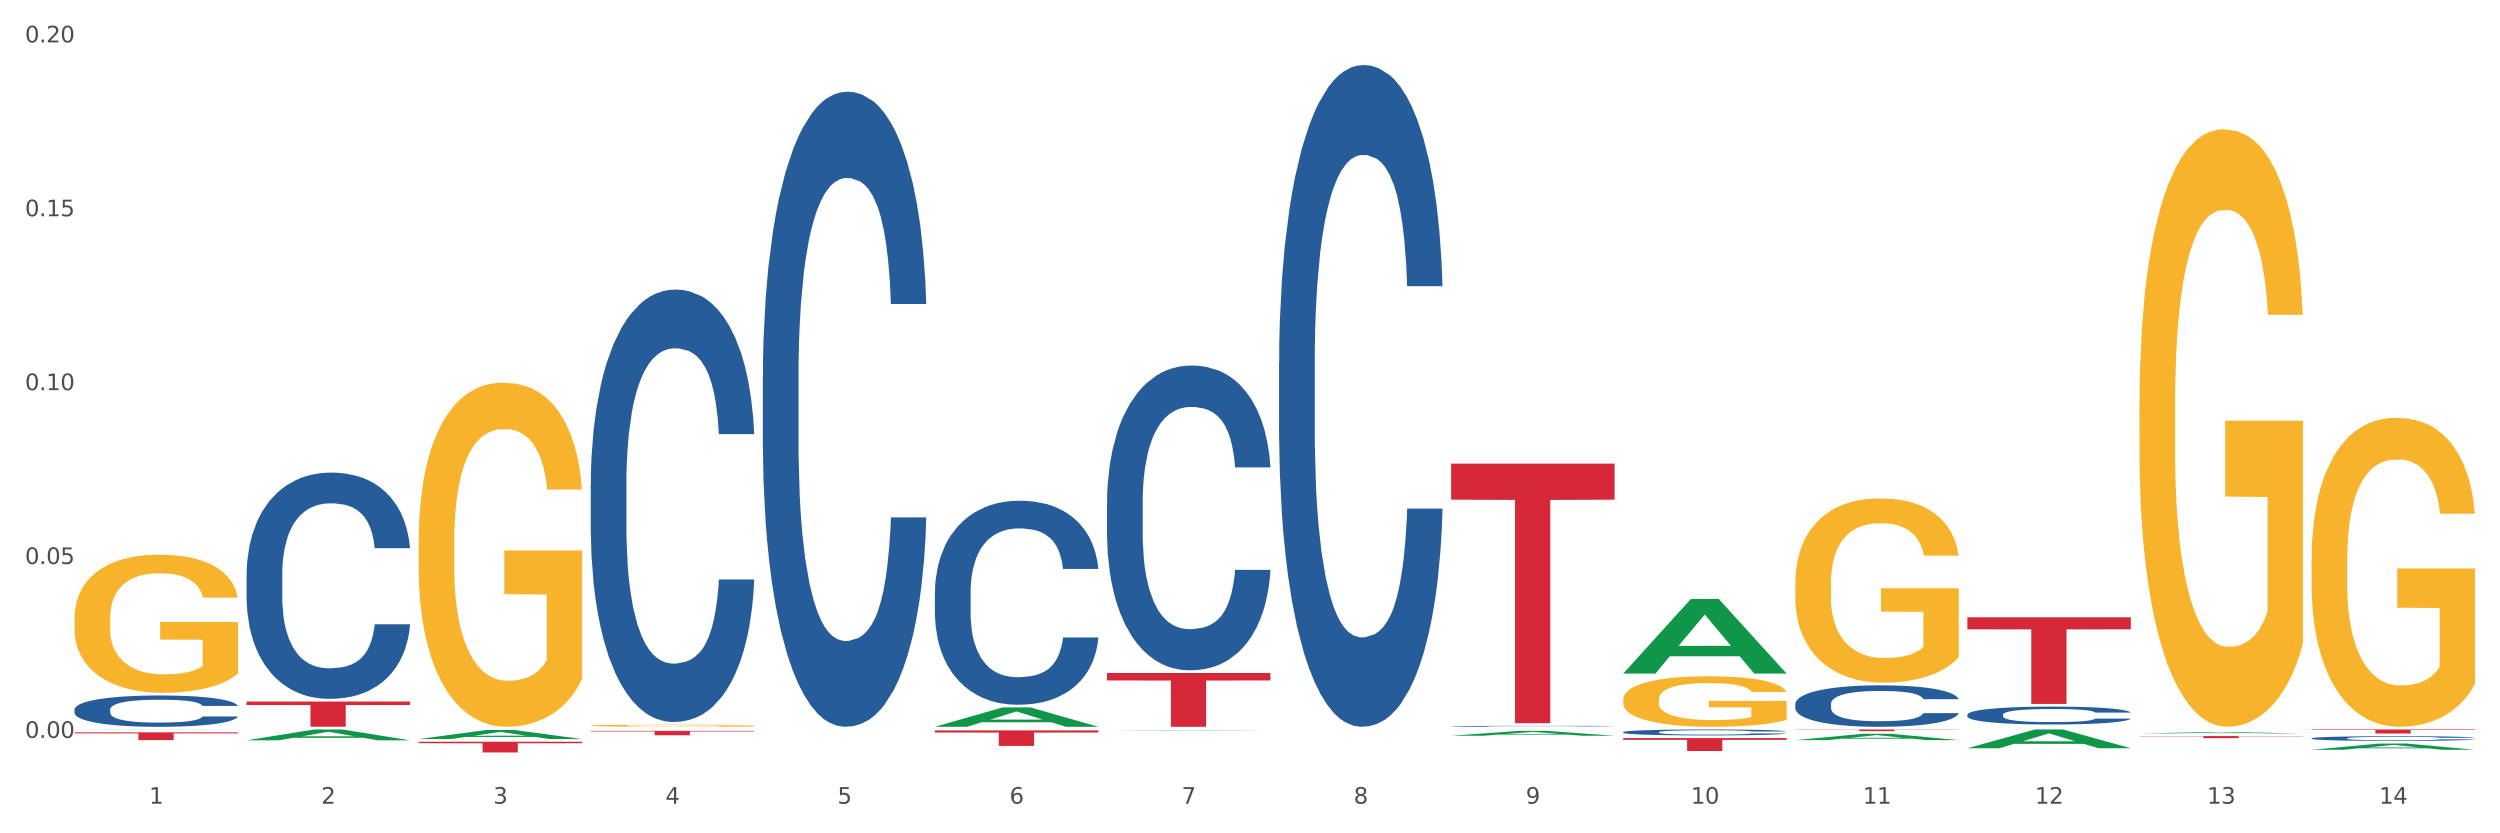 <?xml version="1.0" encoding="utf-8" standalone="no"?>
<!DOCTYPE svg PUBLIC "-//W3C//DTD SVG 1.1//EN"
  "http://www.w3.org/Graphics/SVG/1.1/DTD/svg11.dtd">
<svg xmlns:xlink="http://www.w3.org/1999/xlink" width="1080pt" height="360pt" viewBox="0 0 1080 360" xmlns="http://www.w3.org/2000/svg" version="1.1">
 <rect x="0" y="0" width="1080" height="360" fill="#333333" stroke="none"/>
 <defs>
  <style type="text/css">*{stroke-linejoin: round; stroke-linecap: butt}</style>
 </defs>
 <g id="figure_1">
  <g id="patch_1">
   <path d="M 0 360 
L 1080 360 
L 1080 0 
L 0 0 
z
" style="fill: #ffffff; stroke: #ffffff; stroke-linejoin: miter"/>
  </g>
  <g id="axes_1">
   <g id="matplotlib.axis_1">
    <g id="xtick_1">
     <g id="text_1">
      <!-- 1 -->
      <g style="fill: #4d4d4d" transform="translate(64.432 347.204) scale(0.096 -0.096)">
       <defs>
        <path id="DejaVuSans-31" d="M 794 531 
L 1825 531 
L 1825 4091 
L 703 3866 
L 703 4441 
L 1819 4666 
L 2450 4666 
L 2450 531 
L 3481 531 
L 3481 0 
L 794 0 
L 794 531 
z
" transform="scale(0.016)"/>
       </defs>
       <use xlink:href="#DejaVuSans-31"/>
      </g>
     </g>
    </g>
    <g id="xtick_2">
     <g id="text_2">
      <!-- 2 -->
      <g style="fill: #4d4d4d" transform="translate(138.771 347.204) scale(0.096 -0.096)">
       <defs>
        <path id="DejaVuSans-32" d="M 1228 531 
L 3431 531 
L 3431 0 
L 469 0 
L 469 531 
Q 828 903 1448 1529 
Q 2069 2156 2228 2338 
Q 2531 2678 2651 2914 
Q 2772 3150 2772 3378 
Q 2772 3750 2511 3984 
Q 2250 4219 1831 4219 
Q 1534 4219 1204 4116 
Q 875 4013 500 3803 
L 500 4441 
Q 881 4594 1212 4672 
Q 1544 4750 1819 4750 
Q 2544 4750 2975 4387 
Q 3406 4025 3406 3419 
Q 3406 3131 3298 2873 
Q 3191 2616 2906 2266 
Q 2828 2175 2409 1742 
Q 1991 1309 1228 531 
z
" transform="scale(0.016)"/>
       </defs>
       <use xlink:href="#DejaVuSans-32"/>
      </g>
     </g>
    </g>
    <g id="xtick_3">
     <g id="text_3">
      <!-- 3 -->
      <g style="fill: #4d4d4d" transform="translate(213.109 347.204) scale(0.096 -0.096)">
       <defs>
        <path id="DejaVuSans-33" d="M 2597 2516 
Q 3050 2419 3304 2112 
Q 3559 1806 3559 1356 
Q 3559 666 3084 287 
Q 2609 -91 1734 -91 
Q 1441 -91 1130 -33 
Q 819 25 488 141 
L 488 750 
Q 750 597 1062 519 
Q 1375 441 1716 441 
Q 2309 441 2620 675 
Q 2931 909 2931 1356 
Q 2931 1769 2642 2001 
Q 2353 2234 1838 2234 
L 1294 2234 
L 1294 2753 
L 1863 2753 
Q 2328 2753 2575 2939 
Q 2822 3125 2822 3475 
Q 2822 3834 2567 4026 
Q 2313 4219 1838 4219 
Q 1578 4219 1281 4162 
Q 984 4106 628 3988 
L 628 4550 
Q 988 4650 1302 4700 
Q 1616 4750 1894 4750 
Q 2613 4750 3031 4423 
Q 3450 4097 3450 3541 
Q 3450 3153 3228 2886 
Q 3006 2619 2597 2516 
z
" transform="scale(0.016)"/>
       </defs>
       <use xlink:href="#DejaVuSans-33"/>
      </g>
     </g>
    </g>
    <g id="xtick_4">
     <g id="text_4">
      <!-- 4 -->
      <g style="fill: #4d4d4d" transform="translate(287.448 347.204) scale(0.096 -0.096)">
       <defs>
        <path id="DejaVuSans-34" d="M 2419 4116 
L 825 1625 
L 2419 1625 
L 2419 4116 
z
M 2253 4666 
L 3047 4666 
L 3047 1625 
L 3713 1625 
L 3713 1100 
L 3047 1100 
L 3047 0 
L 2419 0 
L 2419 1100 
L 313 1100 
L 313 1709 
L 2253 4666 
z
" transform="scale(0.016)"/>
       </defs>
       <use xlink:href="#DejaVuSans-34"/>
      </g>
     </g>
    </g>
    <g id="xtick_5">
     <g id="text_5">
      <!-- 5 -->
      <g style="fill: #4d4d4d" transform="translate(361.787 347.204) scale(0.096 -0.096)">
       <defs>
        <path id="DejaVuSans-35" d="M 691 4666 
L 3169 4666 
L 3169 4134 
L 1269 4134 
L 1269 2991 
Q 1406 3038 1543 3061 
Q 1681 3084 1819 3084 
Q 2600 3084 3056 2656 
Q 3513 2228 3513 1497 
Q 3513 744 3044 326 
Q 2575 -91 1722 -91 
Q 1428 -91 1123 -41 
Q 819 9 494 109 
L 494 744 
Q 775 591 1075 516 
Q 1375 441 1709 441 
Q 2250 441 2565 725 
Q 2881 1009 2881 1497 
Q 2881 1984 2565 2268 
Q 2250 2553 1709 2553 
Q 1456 2553 1204 2497 
Q 953 2441 691 2322 
L 691 4666 
z
" transform="scale(0.016)"/>
       </defs>
       <use xlink:href="#DejaVuSans-35"/>
      </g>
     </g>
    </g>
    <g id="xtick_6">
     <g id="text_6">
      <!-- 6 -->
      <g style="fill: #4d4d4d" transform="translate(436.125 347.204) scale(0.096 -0.096)">
       <defs>
        <path id="DejaVuSans-36" d="M 2113 2584 
Q 1688 2584 1439 2293 
Q 1191 2003 1191 1497 
Q 1191 994 1439 701 
Q 1688 409 2113 409 
Q 2538 409 2786 701 
Q 3034 994 3034 1497 
Q 3034 2003 2786 2293 
Q 2538 2584 2113 2584 
z
M 3366 4563 
L 3366 3988 
Q 3128 4100 2886 4159 
Q 2644 4219 2406 4219 
Q 1781 4219 1451 3797 
Q 1122 3375 1075 2522 
Q 1259 2794 1537 2939 
Q 1816 3084 2150 3084 
Q 2853 3084 3261 2657 
Q 3669 2231 3669 1497 
Q 3669 778 3244 343 
Q 2819 -91 2113 -91 
Q 1303 -91 875 529 
Q 447 1150 447 2328 
Q 447 3434 972 4092 
Q 1497 4750 2381 4750 
Q 2619 4750 2861 4703 
Q 3103 4656 3366 4563 
z
" transform="scale(0.016)"/>
       </defs>
       <use xlink:href="#DejaVuSans-36"/>
      </g>
     </g>
    </g>
    <g id="xtick_7">
     <g id="text_7">
      <!-- 7 -->
      <g style="fill: #4d4d4d" transform="translate(510.464 347.204) scale(0.096 -0.096)">
       <defs>
        <path id="DejaVuSans-37" d="M 525 4666 
L 3525 4666 
L 3525 4397 
L 1831 0 
L 1172 0 
L 2766 4134 
L 525 4134 
L 525 4666 
z
" transform="scale(0.016)"/>
       </defs>
       <use xlink:href="#DejaVuSans-37"/>
      </g>
     </g>
    </g>
    <g id="xtick_8">
     <g id="text_8">
      <!-- 8 -->
      <g style="fill: #4d4d4d" transform="translate(584.803 347.204) scale(0.096 -0.096)">
       <defs>
        <path id="DejaVuSans-38" d="M 2034 2216 
Q 1584 2216 1326 1975 
Q 1069 1734 1069 1313 
Q 1069 891 1326 650 
Q 1584 409 2034 409 
Q 2484 409 2743 651 
Q 3003 894 3003 1313 
Q 3003 1734 2745 1975 
Q 2488 2216 2034 2216 
z
M 1403 2484 
Q 997 2584 770 2862 
Q 544 3141 544 3541 
Q 544 4100 942 4425 
Q 1341 4750 2034 4750 
Q 2731 4750 3128 4425 
Q 3525 4100 3525 3541 
Q 3525 3141 3298 2862 
Q 3072 2584 2669 2484 
Q 3125 2378 3379 2068 
Q 3634 1759 3634 1313 
Q 3634 634 3220 271 
Q 2806 -91 2034 -91 
Q 1263 -91 848 271 
Q 434 634 434 1313 
Q 434 1759 690 2068 
Q 947 2378 1403 2484 
z
M 1172 3481 
Q 1172 3119 1398 2916 
Q 1625 2713 2034 2713 
Q 2441 2713 2670 2916 
Q 2900 3119 2900 3481 
Q 2900 3844 2670 4047 
Q 2441 4250 2034 4250 
Q 1625 4250 1398 4047 
Q 1172 3844 1172 3481 
z
" transform="scale(0.016)"/>
       </defs>
       <use xlink:href="#DejaVuSans-38"/>
      </g>
     </g>
    </g>
    <g id="xtick_9">
     <g id="text_9">
      <!-- 9 -->
      <g style="fill: #4d4d4d" transform="translate(659.142 347.204) scale(0.096 -0.096)">
       <defs>
        <path id="DejaVuSans-39" d="M 703 97 
L 703 672 
Q 941 559 1184 500 
Q 1428 441 1663 441 
Q 2288 441 2617 861 
Q 2947 1281 2994 2138 
Q 2813 1869 2534 1725 
Q 2256 1581 1919 1581 
Q 1219 1581 811 2004 
Q 403 2428 403 3163 
Q 403 3881 828 4315 
Q 1253 4750 1959 4750 
Q 2769 4750 3195 4129 
Q 3622 3509 3622 2328 
Q 3622 1225 3098 567 
Q 2575 -91 1691 -91 
Q 1453 -91 1209 -44 
Q 966 3 703 97 
z
M 1959 2075 
Q 2384 2075 2632 2365 
Q 2881 2656 2881 3163 
Q 2881 3666 2632 3958 
Q 2384 4250 1959 4250 
Q 1534 4250 1286 3958 
Q 1038 3666 1038 3163 
Q 1038 2656 1286 2365 
Q 1534 2075 1959 2075 
z
" transform="scale(0.016)"/>
       </defs>
       <use xlink:href="#DejaVuSans-39"/>
      </g>
     </g>
    </g>
    <g id="xtick_10">
     <g id="text_10">
      <!-- 10 -->
      <g style="fill: #4d4d4d" transform="translate(730.426 347.204) scale(0.096 -0.096)">
       <defs>
        <path id="DejaVuSans-30" d="M 2034 4250 
Q 1547 4250 1301 3770 
Q 1056 3291 1056 2328 
Q 1056 1369 1301 889 
Q 1547 409 2034 409 
Q 2525 409 2770 889 
Q 3016 1369 3016 2328 
Q 3016 3291 2770 3770 
Q 2525 4250 2034 4250 
z
M 2034 4750 
Q 2819 4750 3233 4129 
Q 3647 3509 3647 2328 
Q 3647 1150 3233 529 
Q 2819 -91 2034 -91 
Q 1250 -91 836 529 
Q 422 1150 422 2328 
Q 422 3509 836 4129 
Q 1250 4750 2034 4750 
z
" transform="scale(0.016)"/>
       </defs>
       <use xlink:href="#DejaVuSans-31"/>
       <use xlink:href="#DejaVuSans-30" transform="translate(63.623 0)"/>
      </g>
     </g>
    </g>
    <g id="xtick_11">
     <g id="text_11">
      <!-- 11 -->
      <g style="fill: #4d4d4d" transform="translate(804.765 347.204) scale(0.096 -0.096)">
       <use xlink:href="#DejaVuSans-31"/>
       <use xlink:href="#DejaVuSans-31" transform="translate(63.623 0)"/>
      </g>
     </g>
    </g>
    <g id="xtick_12">
     <g id="text_12">
      <!-- 12 -->
      <g style="fill: #4d4d4d" transform="translate(879.104 347.204) scale(0.096 -0.096)">
       <use xlink:href="#DejaVuSans-31"/>
       <use xlink:href="#DejaVuSans-32" transform="translate(63.623 0)"/>
      </g>
     </g>
    </g>
    <g id="xtick_13">
     <g id="text_13">
      <!-- 13 -->
      <g style="fill: #4d4d4d" transform="translate(953.442 347.204) scale(0.096 -0.096)">
       <use xlink:href="#DejaVuSans-31"/>
       <use xlink:href="#DejaVuSans-33" transform="translate(63.623 0)"/>
      </g>
     </g>
    </g>
    <g id="xtick_14">
     <g id="text_14">
      <!-- 14 -->
      <g style="fill: #4d4d4d" transform="translate(1027.781 347.204) scale(0.096 -0.096)">
       <use xlink:href="#DejaVuSans-31"/>
       <use xlink:href="#DejaVuSans-34" transform="translate(63.623 0)"/>
      </g>
     </g>
    </g>
    <g id="xtick_15"/>
    <g id="xtick_16"/>
    <g id="xtick_17"/>
    <g id="xtick_18"/>
    <g id="xtick_19"/>
    <g id="xtick_20"/>
    <g id="xtick_21"/>
    <g id="xtick_22"/>
    <g id="xtick_23"/>
    <g id="xtick_24"/>
    <g id="xtick_25"/>
    <g id="xtick_26"/>
    <g id="xtick_27"/>
   </g>
   <g id="matplotlib.axis_2">
    <g id="ytick_1">
     <g id="text_15">
      <!-- 0.00 -->
      <g style="fill: #4d4d4d" transform="translate(10.8 318.774) scale(0.096 -0.096)">
       <defs>
        <path id="DejaVuSans-2e" d="M 684 794 
L 1344 794 
L 1344 0 
L 684 0 
L 684 794 
z
" transform="scale(0.016)"/>
       </defs>
       <use xlink:href="#DejaVuSans-30"/>
       <use xlink:href="#DejaVuSans-2e" transform="translate(63.623 0)"/>
       <use xlink:href="#DejaVuSans-30" transform="translate(95.41 0)"/>
       <use xlink:href="#DejaVuSans-30" transform="translate(159.033 0)"/>
      </g>
     </g>
    </g>
    <g id="ytick_2">
     <g id="text_16">
      <!-- 0.05 -->
      <g style="fill: #4d4d4d" transform="translate(10.8 243.658) scale(0.096 -0.096)">
       <use xlink:href="#DejaVuSans-30"/>
       <use xlink:href="#DejaVuSans-2e" transform="translate(63.623 0)"/>
       <use xlink:href="#DejaVuSans-30" transform="translate(95.41 0)"/>
       <use xlink:href="#DejaVuSans-35" transform="translate(159.033 0)"/>
      </g>
     </g>
    </g>
    <g id="ytick_3">
     <g id="text_17">
      <!-- 0.10 -->
      <g style="fill: #4d4d4d" transform="translate(10.8 168.543) scale(0.096 -0.096)">
       <use xlink:href="#DejaVuSans-30"/>
       <use xlink:href="#DejaVuSans-2e" transform="translate(63.623 0)"/>
       <use xlink:href="#DejaVuSans-31" transform="translate(95.41 0)"/>
       <use xlink:href="#DejaVuSans-30" transform="translate(159.033 0)"/>
      </g>
     </g>
    </g>
    <g id="ytick_4">
     <g id="text_18">
      <!-- 0.15 -->
      <g style="fill: #4d4d4d" transform="translate(10.8 93.427) scale(0.096 -0.096)">
       <use xlink:href="#DejaVuSans-30"/>
       <use xlink:href="#DejaVuSans-2e" transform="translate(63.623 0)"/>
       <use xlink:href="#DejaVuSans-31" transform="translate(95.41 0)"/>
       <use xlink:href="#DejaVuSans-35" transform="translate(159.033 0)"/>
      </g>
     </g>
    </g>
    <g id="ytick_5">
     <g id="text_19">
      <!-- 0.20 -->
      <g style="fill: #4d4d4d" transform="translate(10.8 18.311) scale(0.096 -0.096)">
       <use xlink:href="#DejaVuSans-30"/>
       <use xlink:href="#DejaVuSans-2e" transform="translate(63.623 0)"/>
       <use xlink:href="#DejaVuSans-32" transform="translate(95.41 0)"/>
       <use xlink:href="#DejaVuSans-30" transform="translate(159.033 0)"/>
      </g>
     </g>
    </g>
    <g id="ytick_6"/>
    <g id="ytick_7"/>
    <g id="ytick_8"/>
    <g id="ytick_9"/>
   </g>
   <g id="PolyCollection_1">
    <path d="M 32.175 315.212 
L 32.248 315.212 
L 61.37 315.127 
L 73.456 315.127 
L 102.797 315.212 
L 88.818 315.212 
L 82.484 315.192 
L 52.415 315.192 
L 52.197 315.193 
L 46.081 315.212 
L 32.175 315.212 
L 32.175 315.212 
L 56.201 315.181 
L 78.698 315.18 
L 67.559 315.145 
L 67.413 315.145 
L 67.267 315.145 
L 56.128 315.18 
L 56.201 315.181 
L 32.175 315.212 
z
" clip-path="url(#p3fab0ee62c)" style="fill: #109648"/>
    <path d="M 924.24 317.984 
L 994.861 317.984 
L 994.861 318.11 
L 967.081 318.11 
L 967.081 318.887 
L 951.852 318.887 
L 951.852 318.11 
L 924.24 318.11 
L 924.24 317.985 
L 924.24 317.984 
z
" clip-path="url(#p3fab0ee62c)" style="fill: #d62839"/>
    <path d="M 849.901 266.669 
L 920.523 266.669 
L 920.523 271.872 
L 892.742 271.907 
L 892.742 304.108 
L 877.514 304.108 
L 877.514 271.907 
L 849.901 271.872 
L 849.901 266.704 
L 849.901 266.669 
z
" clip-path="url(#p3fab0ee62c)" style="fill: #d62839"/>
    <path d="M 775.562 315.127 
L 846.184 315.127 
L 846.184 315.226 
L 818.404 315.227 
L 818.404 315.843 
L 803.175 315.843 
L 803.175 315.227 
L 775.562 315.226 
L 775.562 315.127 
L 775.562 315.127 
z
" clip-path="url(#p3fab0ee62c)" style="fill: #d62839"/>
    <path d="M 701.223 318.845 
L 771.845 318.845 
L 771.845 319.621 
L 744.065 319.626 
L 744.065 324.434 
L 728.836 324.434 
L 728.836 319.626 
L 701.223 319.621 
L 701.223 318.85 
L 701.223 318.845 
z
" clip-path="url(#p3fab0ee62c)" style="fill: #d62839"/>
    <path d="M 626.885 200.282 
L 697.506 200.282 
L 697.506 215.864 
L 669.726 215.969 
L 669.726 312.412 
L 654.497 312.412 
L 654.497 215.969 
L 626.885 215.864 
L 626.885 200.387 
L 626.885 200.282 
z
" clip-path="url(#p3fab0ee62c)" style="fill: #d62839"/>
    <path d="M 478.207 290.734 
L 548.829 290.734 
L 548.829 293.965 
L 521.049 293.986 
L 521.049 313.979 
L 505.82 313.979 
L 505.82 293.986 
L 478.207 293.965 
L 478.207 290.756 
L 478.207 290.734 
z
" clip-path="url(#p3fab0ee62c)" style="fill: #d62839"/>
    <path d="M 403.869 315.531 
L 474.49 315.531 
L 474.49 316.465 
L 446.71 316.471 
L 446.71 322.254 
L 431.481 322.254 
L 431.481 316.471 
L 403.869 316.465 
L 403.869 315.537 
L 403.869 315.531 
z
" clip-path="url(#p3fab0ee62c)" style="fill: #d62839"/>
    <path d="M 255.191 315.733 
L 325.813 315.733 
L 325.813 315.997 
L 298.033 315.999 
L 298.033 317.632 
L 282.804 317.632 
L 282.804 315.999 
L 255.191 315.997 
L 255.191 315.735 
L 255.191 315.733 
z
" clip-path="url(#p3fab0ee62c)" style="fill: #d62839"/>
    <path d="M 180.852 320.432 
L 251.474 320.432 
L 251.474 321.075 
L 223.694 321.08 
L 223.694 325.06 
L 208.465 325.06 
L 208.465 321.08 
L 180.852 321.075 
L 180.852 320.437 
L 180.852 320.432 
z
" clip-path="url(#p3fab0ee62c)" style="fill: #d62839"/>
    <path d="M 998.578 318.951 
L 998.662 318.95 
L 998.662 318.898 
L 998.912 318.827 
L 999.83 318.697 
L 1000.999 318.599 
L 1003.003 318.484 
L 1004.088 318.435 
L 1005.507 318.381 
L 1008.429 318.294 
L 1011.768 318.22 
L 1014.105 318.179 
L 1015.858 318.153 
L 1019.781 318.107 
L 1022.035 318.086 
L 1024.373 318.069 
L 1026.376 318.058 
L 1029.715 318.045 
L 1032.387 318.04 
L 1035.475 318.038 
L 1038.063 318.04 
L 1041.486 318.047 
L 1046.494 318.069 
L 1048.414 318.082 
L 1051.002 318.105 
L 1053.673 318.134 
L 1055.844 318.164 
L 1058.348 318.207 
L 1060.936 318.263 
L 1063.44 318.333 
L 1065.193 318.398 
L 1066.612 318.467 
L 1067.864 318.55 
L 1068.783 318.641 
L 1069.2 318.718 
L 1053.924 318.718 
L 1053.506 318.649 
L 1052.671 318.575 
L 1051.837 318.524 
L 1050.918 318.484 
L 1049.499 318.437 
L 1048.247 318.407 
L 1046.16 318.372 
L 1044.24 318.35 
L 1042.654 318.337 
L 1040.734 318.326 
L 1036.644 318.315 
L 1033.722 318.315 
L 1031.886 318.318 
L 1029.632 318.328 
L 1027.712 318.341 
L 1025.458 318.363 
L 1023.705 318.387 
L 1021.952 318.419 
L 1020.95 318.441 
L 1019.448 318.482 
L 1018.446 318.515 
L 1017.11 318.573 
L 1016.359 318.614 
L 1015.023 318.719 
L 1014.439 318.797 
L 1014.188 318.851 
L 1014.022 318.911 
L 1014.022 319.2 
L 1014.522 319.33 
L 1014.94 319.386 
L 1015.608 319.449 
L 1016.86 319.531 
L 1018.696 319.611 
L 1020.616 319.668 
L 1022.202 319.704 
L 1023.705 319.73 
L 1025.207 319.75 
L 1027.044 319.769 
L 1028.547 319.78 
L 1030.8 319.791 
L 1033.472 319.796 
L 1035.559 319.796 
L 1039.816 319.787 
L 1041.736 319.778 
L 1043.572 319.765 
L 1045.576 319.744 
L 1047.162 319.722 
L 1048.08 319.705 
L 1049.583 319.67 
L 1050.752 319.633 
L 1051.753 319.59 
L 1052.421 319.553 
L 1053.172 319.497 
L 1053.757 319.434 
L 1053.924 319.401 
L 1069.2 319.401 
L 1068.866 319.468 
L 1068.282 319.533 
L 1067.113 319.62 
L 1066.195 319.67 
L 1064.776 319.731 
L 1063.273 319.783 
L 1061.186 319.841 
L 1059.266 319.884 
L 1057.263 319.921 
L 1055.092 319.954 
L 1051.169 320.001 
L 1049.75 320.014 
L 1046.745 320.036 
L 1044.407 320.049 
L 1040.985 320.062 
L 1037.479 320.069 
L 1033.806 320.071 
L 1030.55 320.067 
L 1026.96 320.056 
L 1024.707 320.045 
L 1022.202 320.028 
L 1019.281 320.002 
L 1016.526 319.971 
L 1013.938 319.934 
L 1011.517 319.891 
L 1009.263 319.843 
L 1006.342 319.763 
L 1004.171 319.685 
L 1002.585 319.613 
L 1001.5 319.551 
L 1000.415 319.473 
L 999.83 319.419 
L 998.912 319.289 
L 998.578 319.169 
L 998.578 318.951 
z
" clip-path="url(#p3fab0ee62c)" style="fill: #255c99"/>
    <path d="M 998.578 315.127 
L 1069.2 315.127 
L 1069.2 315.372 
L 1041.42 315.373 
L 1041.42 316.89 
L 1026.191 316.89 
L 1026.191 315.373 
L 998.578 315.372 
L 998.578 315.128 
L 998.578 315.127 
z
" clip-path="url(#p3fab0ee62c)" style="fill: #d62839"/>
    <path d="M 924.24 315.129 
L 924.323 315.129 
L 924.323 315.129 
L 924.573 315.129 
L 925.492 315.128 
L 926.66 315.128 
L 928.664 315.128 
L 929.749 315.128 
L 931.168 315.128 
L 934.09 315.127 
L 937.429 315.127 
L 939.766 315.127 
L 941.519 315.127 
L 945.443 315.127 
L 947.697 315.127 
L 950.034 315.127 
L 952.037 315.127 
L 955.377 315.127 
L 958.048 315.127 
L 961.136 315.127 
L 963.724 315.127 
L 967.147 315.127 
L 972.155 315.127 
L 974.075 315.127 
L 976.663 315.127 
L 979.335 315.127 
L 981.505 315.127 
L 984.009 315.127 
L 986.597 315.127 
L 989.101 315.128 
L 990.854 315.128 
L 992.273 315.128 
L 993.526 315.128 
L 994.444 315.128 
L 994.861 315.128 
L 979.585 315.128 
L 979.168 315.128 
L 978.333 315.128 
L 977.498 315.128 
L 976.58 315.128 
L 975.161 315.128 
L 973.908 315.128 
L 971.822 315.128 
L 969.902 315.128 
L 968.316 315.128 
L 966.396 315.127 
L 962.305 315.127 
L 959.383 315.127 
L 957.547 315.127 
L 955.293 315.127 
L 953.373 315.128 
L 951.119 315.128 
L 949.366 315.128 
L 947.613 315.128 
L 946.611 315.128 
L 945.109 315.128 
L 944.107 315.128 
L 942.771 315.128 
L 942.02 315.128 
L 940.685 315.128 
L 940.1 315.129 
L 939.85 315.129 
L 939.683 315.129 
L 939.683 315.13 
L 940.184 315.13 
L 940.601 315.13 
L 941.269 315.13 
L 942.521 315.13 
L 944.358 315.131 
L 946.278 315.131 
L 947.864 315.131 
L 949.366 315.131 
L 950.869 315.131 
L 952.705 315.131 
L 954.208 315.131 
L 956.462 315.131 
L 959.133 315.131 
L 961.22 315.131 
L 965.477 315.131 
L 967.397 315.131 
L 969.234 315.131 
L 971.237 315.131 
L 972.823 315.131 
L 973.742 315.131 
L 975.244 315.131 
L 976.413 315.131 
L 977.415 315.13 
L 978.082 315.13 
L 978.834 315.13 
L 979.418 315.13 
L 979.585 315.13 
L 994.861 315.13 
L 994.527 315.13 
L 993.943 315.13 
L 992.774 315.131 
L 991.856 315.131 
L 990.437 315.131 
L 988.934 315.131 
L 986.847 315.131 
L 984.927 315.131 
L 982.924 315.131 
L 980.754 315.131 
L 976.83 315.131 
L 975.411 315.131 
L 972.406 315.132 
L 970.069 315.132 
L 966.646 315.132 
L 963.14 315.132 
L 959.467 315.132 
L 956.211 315.132 
L 952.622 315.132 
L 950.368 315.132 
L 947.864 315.132 
L 944.942 315.131 
L 942.187 315.131 
L 939.599 315.131 
L 937.178 315.131 
L 934.925 315.131 
L 932.003 315.131 
L 929.832 315.131 
L 928.246 315.131 
L 927.161 315.13 
L 926.076 315.13 
L 925.492 315.13 
L 924.573 315.13 
L 924.24 315.129 
L 924.24 315.129 
z
" clip-path="url(#p3fab0ee62c)" style="fill: #255c99"/>
    <path d="M 775.562 304.114 
L 775.646 304.098 
L 775.646 303.64 
L 775.896 303.018 
L 776.814 301.873 
L 777.983 301.006 
L 779.986 299.992 
L 781.072 299.566 
L 782.491 299.092 
L 785.412 298.323 
L 788.752 297.669 
L 791.089 297.309 
L 792.842 297.08 
L 796.765 296.671 
L 799.019 296.491 
L 801.357 296.343 
L 803.36 296.245 
L 806.699 296.131 
L 809.37 296.082 
L 812.459 296.065 
L 815.047 296.082 
L 818.469 296.147 
L 823.478 296.343 
L 825.398 296.458 
L 827.986 296.654 
L 830.657 296.916 
L 832.828 297.178 
L 835.332 297.554 
L 837.92 298.045 
L 840.424 298.666 
L 842.177 299.239 
L 843.596 299.844 
L 844.848 300.58 
L 845.766 301.382 
L 846.184 302.053 
L 830.908 302.053 
L 830.49 301.447 
L 829.655 300.793 
L 828.821 300.351 
L 827.902 299.992 
L 826.483 299.583 
L 825.231 299.321 
L 823.144 299.01 
L 821.224 298.814 
L 819.638 298.699 
L 817.718 298.601 
L 813.628 298.503 
L 810.706 298.503 
L 808.87 298.536 
L 806.616 298.617 
L 804.696 298.732 
L 802.442 298.928 
L 800.689 299.141 
L 798.936 299.419 
L 797.934 299.615 
L 796.431 299.975 
L 795.43 300.27 
L 794.094 300.777 
L 793.343 301.137 
L 792.007 302.069 
L 791.423 302.756 
L 791.172 303.231 
L 791.005 303.754 
L 791.005 306.306 
L 791.506 307.451 
L 791.924 307.942 
L 792.591 308.498 
L 793.844 309.218 
L 795.68 309.922 
L 797.6 310.429 
L 799.186 310.74 
L 800.689 310.969 
L 802.191 311.148 
L 804.028 311.312 
L 805.53 311.41 
L 807.784 311.508 
L 810.456 311.557 
L 812.543 311.557 
L 816.8 311.476 
L 818.72 311.394 
L 820.556 311.279 
L 822.56 311.099 
L 824.146 310.903 
L 825.064 310.756 
L 826.567 310.445 
L 827.735 310.118 
L 828.737 309.742 
L 829.405 309.414 
L 830.156 308.924 
L 830.741 308.367 
L 830.908 308.073 
L 846.184 308.073 
L 845.85 308.662 
L 845.266 309.234 
L 844.097 310.003 
L 843.179 310.445 
L 841.76 310.985 
L 840.257 311.443 
L 838.17 311.95 
L 836.25 312.326 
L 834.247 312.654 
L 832.076 312.948 
L 828.153 313.357 
L 826.734 313.471 
L 823.728 313.668 
L 821.391 313.782 
L 817.969 313.897 
L 814.463 313.962 
L 810.79 313.979 
L 807.534 313.946 
L 803.944 313.848 
L 801.69 313.75 
L 799.186 313.602 
L 796.264 313.373 
L 793.51 313.095 
L 790.922 312.768 
L 788.501 312.392 
L 786.247 311.966 
L 783.325 311.263 
L 781.155 310.576 
L 779.569 309.938 
L 778.484 309.398 
L 777.399 308.711 
L 776.814 308.237 
L 775.896 307.091 
L 775.562 306.028 
L 775.562 304.114 
z
" clip-path="url(#p3fab0ee62c)" style="fill: #255c99"/>
    <path d="M 701.223 316.281 
L 701.307 316.279 
L 701.307 316.213 
L 701.557 316.124 
L 702.476 315.96 
L 703.644 315.835 
L 705.648 315.69 
L 706.733 315.629 
L 708.152 315.561 
L 711.074 315.451 
L 714.413 315.357 
L 716.75 315.305 
L 718.503 315.272 
L 722.427 315.214 
L 724.681 315.188 
L 727.018 315.167 
L 729.021 315.153 
L 732.36 315.136 
L 735.032 315.129 
L 738.12 315.127 
L 740.708 315.129 
L 744.131 315.139 
L 749.139 315.167 
L 751.059 315.183 
L 753.647 315.211 
L 756.318 315.249 
L 758.489 315.286 
L 760.993 315.34 
L 763.581 315.411 
L 766.085 315.5 
L 767.838 315.582 
L 769.257 315.669 
L 770.51 315.774 
L 771.428 315.889 
L 771.845 315.986 
L 756.569 315.986 
L 756.151 315.899 
L 755.317 315.805 
L 754.482 315.742 
L 753.564 315.69 
L 752.145 315.631 
L 750.892 315.594 
L 748.805 315.549 
L 746.885 315.521 
L 745.299 315.505 
L 743.379 315.491 
L 739.289 315.476 
L 736.367 315.476 
L 734.531 315.481 
L 732.277 315.493 
L 730.357 315.509 
L 728.103 315.537 
L 726.35 315.568 
L 724.597 315.608 
L 723.595 315.636 
L 722.093 315.688 
L 721.091 315.73 
L 719.755 315.803 
L 719.004 315.854 
L 717.668 315.988 
L 717.084 316.087 
L 716.834 316.155 
L 716.667 316.23 
L 716.667 316.596 
L 717.168 316.76 
L 717.585 316.83 
L 718.253 316.91 
L 719.505 317.013 
L 721.341 317.114 
L 723.261 317.187 
L 724.847 317.232 
L 726.35 317.265 
L 727.853 317.29 
L 729.689 317.314 
L 731.192 317.328 
L 733.446 317.342 
L 736.117 317.349 
L 738.204 317.349 
L 742.461 317.337 
L 744.381 317.326 
L 746.218 317.309 
L 748.221 317.283 
L 749.807 317.255 
L 750.725 317.234 
L 752.228 317.189 
L 753.397 317.143 
L 754.398 317.089 
L 755.066 317.042 
L 755.818 316.971 
L 756.402 316.891 
L 756.569 316.849 
L 771.845 316.849 
L 771.511 316.934 
L 770.927 317.016 
L 769.758 317.126 
L 768.84 317.189 
L 767.421 317.267 
L 765.918 317.333 
L 763.831 317.405 
L 761.911 317.459 
L 759.908 317.506 
L 757.738 317.548 
L 753.814 317.607 
L 752.395 317.624 
L 749.39 317.652 
L 747.052 317.668 
L 743.63 317.685 
L 740.124 317.694 
L 736.451 317.696 
L 733.195 317.692 
L 729.606 317.678 
L 727.352 317.663 
L 724.847 317.642 
L 721.926 317.61 
L 719.171 317.57 
L 716.583 317.523 
L 714.162 317.469 
L 711.908 317.408 
L 708.987 317.307 
L 706.816 317.208 
L 705.23 317.117 
L 704.145 317.039 
L 703.06 316.941 
L 702.476 316.873 
L 701.557 316.708 
L 701.223 316.556 
L 701.223 316.281 
z
" clip-path="url(#p3fab0ee62c)" style="fill: #255c99"/>
    <path d="M 626.885 313.748 
L 626.968 313.748 
L 626.968 313.737 
L 627.219 313.723 
L 628.137 313.696 
L 629.306 313.676 
L 631.309 313.652 
L 632.394 313.642 
L 633.813 313.631 
L 636.735 313.613 
L 640.074 313.598 
L 642.411 313.589 
L 644.164 313.584 
L 648.088 313.574 
L 650.342 313.57 
L 652.679 313.567 
L 654.683 313.565 
L 658.022 313.562 
L 660.693 313.561 
L 663.782 313.56 
L 666.369 313.561 
L 669.792 313.562 
L 674.801 313.567 
L 676.721 313.57 
L 679.308 313.574 
L 681.98 313.58 
L 684.15 313.586 
L 686.654 313.595 
L 689.242 313.607 
L 691.747 313.621 
L 693.5 313.634 
L 694.919 313.649 
L 696.171 313.666 
L 697.089 313.684 
L 697.506 313.7 
L 682.23 313.7 
L 681.813 313.686 
L 680.978 313.671 
L 680.143 313.66 
L 679.225 313.652 
L 677.806 313.642 
L 676.554 313.636 
L 674.467 313.629 
L 672.547 313.625 
L 670.961 313.622 
L 669.041 313.62 
L 664.95 313.617 
L 662.029 313.617 
L 660.192 313.618 
L 657.938 313.62 
L 656.018 313.623 
L 653.764 313.627 
L 652.011 313.632 
L 650.258 313.639 
L 649.257 313.643 
L 647.754 313.652 
L 646.752 313.659 
L 645.417 313.67 
L 644.665 313.679 
L 643.33 313.701 
L 642.745 313.717 
L 642.495 313.728 
L 642.328 313.74 
L 642.328 313.799 
L 642.829 313.826 
L 643.246 313.838 
L 643.914 313.851 
L 645.166 313.867 
L 647.003 313.884 
L 648.923 313.896 
L 650.509 313.903 
L 652.011 313.908 
L 653.514 313.913 
L 655.35 313.916 
L 656.853 313.919 
L 659.107 313.921 
L 661.778 313.922 
L 663.865 313.922 
L 668.122 313.92 
L 670.042 313.918 
L 671.879 313.916 
L 673.882 313.911 
L 675.468 313.907 
L 676.387 313.903 
L 677.889 313.896 
L 679.058 313.888 
L 680.06 313.88 
L 680.728 313.872 
L 681.479 313.861 
L 682.063 313.848 
L 682.23 313.841 
L 697.506 313.841 
L 697.173 313.854 
L 696.588 313.868 
L 695.42 313.886 
L 694.501 313.896 
L 693.082 313.909 
L 691.58 313.919 
L 689.493 313.931 
L 687.573 313.94 
L 685.569 313.948 
L 683.399 313.955 
L 679.475 313.964 
L 678.056 313.967 
L 675.051 313.971 
L 672.714 313.974 
L 669.291 313.977 
L 665.785 313.978 
L 662.112 313.979 
L 658.856 313.978 
L 655.267 313.976 
L 653.013 313.973 
L 650.509 313.97 
L 647.587 313.964 
L 644.832 313.958 
L 642.244 313.95 
L 639.824 313.942 
L 637.57 313.932 
L 634.648 313.915 
L 632.478 313.899 
L 630.892 313.884 
L 629.806 313.872 
L 628.721 313.856 
L 628.137 313.845 
L 627.219 313.818 
L 626.885 313.793 
L 626.885 313.748 
z
" clip-path="url(#p3fab0ee62c)" style="fill: #255c99"/>
    <path d="M 552.546 156.54 
L 552.629 156.279 
L 552.629 148.969 
L 552.88 139.047 
L 553.798 120.771 
L 554.967 106.933 
L 556.97 90.745 
L 558.055 83.957 
L 559.475 76.385 
L 562.396 64.114 
L 565.735 53.67 
L 568.073 47.926 
L 569.826 44.271 
L 573.749 37.743 
L 576.003 34.871 
L 578.34 32.522 
L 580.344 30.955 
L 583.683 29.127 
L 586.354 28.344 
L 589.443 28.083 
L 592.031 28.344 
L 595.453 29.388 
L 600.462 32.522 
L 602.382 34.349 
L 604.97 37.482 
L 607.641 41.66 
L 609.811 45.837 
L 612.316 51.842 
L 614.903 59.675 
L 617.408 69.597 
L 619.161 78.735 
L 620.58 88.395 
L 621.832 100.144 
L 622.75 112.938 
L 623.168 123.643 
L 607.891 123.643 
L 607.474 113.982 
L 606.639 103.539 
L 605.804 96.489 
L 604.886 90.745 
L 603.467 84.218 
L 602.215 80.04 
L 600.128 75.08 
L 598.208 71.946 
L 596.622 70.119 
L 594.702 68.552 
L 590.612 66.986 
L 587.69 66.986 
L 585.853 67.508 
L 583.6 68.813 
L 581.68 70.641 
L 579.426 73.774 
L 577.673 77.168 
L 575.92 81.607 
L 574.918 84.74 
L 573.415 90.484 
L 572.414 95.184 
L 571.078 103.277 
L 570.327 109.021 
L 568.991 123.904 
L 568.407 134.87 
L 568.156 142.441 
L 567.989 150.796 
L 567.989 191.527 
L 568.49 209.803 
L 568.908 217.636 
L 569.575 226.513 
L 570.827 238.001 
L 572.664 249.228 
L 574.584 257.322 
L 576.17 262.282 
L 577.673 265.938 
L 579.175 268.81 
L 581.012 271.421 
L 582.514 272.987 
L 584.768 274.554 
L 587.439 275.337 
L 589.526 275.337 
L 593.784 274.032 
L 595.704 272.726 
L 597.54 270.898 
L 599.544 268.026 
L 601.13 264.893 
L 602.048 262.544 
L 603.551 257.583 
L 604.719 252.361 
L 605.721 246.356 
L 606.389 241.134 
L 607.14 233.301 
L 607.724 224.424 
L 607.891 219.724 
L 623.168 219.724 
L 622.834 229.124 
L 622.249 238.262 
L 621.081 250.533 
L 620.163 257.583 
L 618.743 266.199 
L 617.241 273.509 
L 615.154 281.603 
L 613.234 287.608 
L 611.23 292.83 
L 609.06 297.53 
L 605.137 304.057 
L 603.718 305.885 
L 600.712 309.018 
L 598.375 310.846 
L 594.952 312.673 
L 591.446 313.718 
L 587.773 313.979 
L 584.518 313.456 
L 580.928 311.89 
L 578.674 310.323 
L 576.17 307.974 
L 573.248 304.318 
L 570.494 299.88 
L 567.906 294.658 
L 565.485 288.653 
L 563.231 281.864 
L 560.309 270.637 
L 558.139 259.672 
L 556.553 249.489 
L 555.468 240.873 
L 554.382 229.907 
L 553.798 222.335 
L 552.88 204.059 
L 552.546 187.088 
L 552.546 156.54 
z
" clip-path="url(#p3fab0ee62c)" style="fill: #255c99"/>
    <path d="M 478.207 217.068 
L 478.291 216.947 
L 478.291 213.58 
L 478.541 209.01 
L 479.459 200.592 
L 480.628 194.218 
L 482.632 186.761 
L 483.717 183.635 
L 485.136 180.147 
L 488.058 174.495 
L 491.397 169.684 
L 493.734 167.038 
L 495.487 165.355 
L 499.41 162.348 
L 501.664 161.025 
L 504.002 159.943 
L 506.005 159.221 
L 509.344 158.379 
L 512.016 158.019 
L 515.104 157.898 
L 517.692 158.019 
L 521.115 158.5 
L 526.123 159.943 
L 528.043 160.785 
L 530.631 162.228 
L 533.302 164.152 
L 535.473 166.076 
L 537.977 168.842 
L 540.565 172.45 
L 543.069 177.02 
L 544.822 181.229 
L 546.241 185.679 
L 547.493 191.091 
L 548.412 196.984 
L 548.829 201.914 
L 533.553 201.914 
L 533.135 197.465 
L 532.301 192.654 
L 531.466 189.407 
L 530.548 186.761 
L 529.128 183.755 
L 527.876 181.831 
L 525.789 179.546 
L 523.869 178.102 
L 522.283 177.261 
L 520.363 176.539 
L 516.273 175.817 
L 513.351 175.817 
L 511.515 176.058 
L 509.261 176.659 
L 507.341 177.501 
L 505.087 178.944 
L 503.334 180.508 
L 501.581 182.552 
L 500.579 183.995 
L 499.077 186.641 
L 498.075 188.806 
L 496.739 192.534 
L 495.988 195.18 
L 494.652 202.035 
L 494.068 207.086 
L 493.818 210.573 
L 493.651 214.422 
L 493.651 233.183 
L 494.151 241.601 
L 494.569 245.209 
L 495.237 249.298 
L 496.489 254.59 
L 498.325 259.761 
L 500.245 263.489 
L 501.831 265.774 
L 503.334 267.458 
L 504.837 268.781 
L 506.673 269.983 
L 508.176 270.705 
L 510.429 271.427 
L 513.101 271.787 
L 515.188 271.787 
L 519.445 271.186 
L 521.365 270.585 
L 523.202 269.743 
L 525.205 268.42 
L 526.791 266.977 
L 527.709 265.894 
L 529.212 263.609 
L 530.381 261.204 
L 531.382 258.438 
L 532.05 256.033 
L 532.801 252.425 
L 533.386 248.336 
L 533.553 246.171 
L 548.829 246.171 
L 548.495 250.501 
L 547.911 254.71 
L 546.742 260.362 
L 545.824 263.609 
L 544.405 267.578 
L 542.902 270.945 
L 540.815 274.674 
L 538.895 277.44 
L 536.892 279.845 
L 534.721 282.01 
L 530.798 285.016 
L 529.379 285.858 
L 526.374 287.301 
L 524.036 288.143 
L 520.614 288.985 
L 517.108 289.466 
L 513.435 289.586 
L 510.179 289.346 
L 506.59 288.624 
L 504.336 287.903 
L 501.831 286.82 
L 498.91 285.136 
L 496.155 283.092 
L 493.567 280.687 
L 491.146 277.921 
L 488.892 274.794 
L 485.971 269.623 
L 483.8 264.572 
L 482.214 259.881 
L 481.129 255.913 
L 480.044 250.862 
L 479.459 247.374 
L 478.541 238.956 
L 478.207 231.138 
L 478.207 217.068 
z
" clip-path="url(#p3fab0ee62c)" style="fill: #255c99"/>
    <path d="M 403.869 255.913 
L 403.952 255.832 
L 403.952 253.578 
L 404.202 250.519 
L 405.121 244.884 
L 406.289 240.618 
L 408.293 235.627 
L 409.378 233.534 
L 410.797 231.199 
L 413.719 227.416 
L 417.058 224.196 
L 419.395 222.425 
L 421.148 221.298 
L 425.072 219.285 
L 427.326 218.4 
L 429.663 217.675 
L 431.666 217.192 
L 435.006 216.629 
L 437.677 216.387 
L 440.766 216.307 
L 443.353 216.387 
L 446.776 216.709 
L 451.785 217.675 
L 453.704 218.239 
L 456.292 219.205 
L 458.964 220.493 
L 461.134 221.781 
L 463.638 223.632 
L 466.226 226.047 
L 468.73 229.106 
L 470.483 231.924 
L 471.903 234.902 
L 473.155 238.525 
L 474.073 242.469 
L 474.49 245.77 
L 459.214 245.77 
L 458.797 242.791 
L 457.962 239.571 
L 457.127 237.398 
L 456.209 235.627 
L 454.79 233.614 
L 453.538 232.326 
L 451.451 230.797 
L 449.531 229.831 
L 447.945 229.267 
L 446.025 228.784 
L 441.934 228.301 
L 439.012 228.301 
L 437.176 228.462 
L 434.922 228.865 
L 433.002 229.428 
L 430.748 230.394 
L 428.995 231.441 
L 427.242 232.809 
L 426.24 233.775 
L 424.738 235.546 
L 423.736 236.995 
L 422.401 239.491 
L 421.649 241.262 
L 420.314 245.85 
L 419.729 249.231 
L 419.479 251.566 
L 419.312 254.142 
L 419.312 266.7 
L 419.813 272.335 
L 420.23 274.75 
L 420.898 277.487 
L 422.15 281.029 
L 423.987 284.49 
L 425.907 286.986 
L 427.493 288.515 
L 428.995 289.643 
L 430.498 290.528 
L 432.334 291.333 
L 433.837 291.816 
L 436.091 292.299 
L 438.762 292.541 
L 440.849 292.541 
L 445.106 292.138 
L 447.026 291.736 
L 448.863 291.172 
L 450.866 290.287 
L 452.452 289.321 
L 453.371 288.596 
L 454.873 287.066 
L 456.042 285.456 
L 457.044 283.605 
L 457.711 281.995 
L 458.463 279.58 
L 459.047 276.843 
L 459.214 275.394 
L 474.49 275.394 
L 474.156 278.292 
L 473.572 281.109 
L 472.403 284.893 
L 471.485 287.066 
L 470.066 289.723 
L 468.563 291.977 
L 466.477 294.473 
L 464.557 296.324 
L 462.553 297.934 
L 460.383 299.383 
L 456.459 301.396 
L 455.04 301.959 
L 452.035 302.925 
L 449.698 303.489 
L 446.275 304.052 
L 442.769 304.374 
L 439.096 304.455 
L 435.84 304.294 
L 432.251 303.811 
L 429.997 303.328 
L 427.493 302.603 
L 424.571 301.476 
L 421.816 300.108 
L 419.228 298.498 
L 416.808 296.646 
L 414.554 294.553 
L 411.632 291.092 
L 409.462 287.71 
L 407.875 284.571 
L 406.79 281.914 
L 405.705 278.533 
L 405.121 276.199 
L 404.202 270.564 
L 403.869 265.331 
L 403.869 255.913 
z
" clip-path="url(#p3fab0ee62c)" style="fill: #255c99"/>
    <path d="M 329.53 162.889 
L 329.613 162.639 
L 329.613 155.623 
L 329.864 146.102 
L 330.782 128.562 
L 331.951 115.282 
L 333.954 99.747 
L 335.039 93.233 
L 336.458 85.966 
L 339.38 74.19 
L 342.719 64.167 
L 345.057 58.655 
L 346.81 55.147 
L 350.733 48.883 
L 352.987 46.127 
L 355.324 43.872 
L 357.328 42.368 
L 360.667 40.615 
L 363.338 39.863 
L 366.427 39.612 
L 369.015 39.863 
L 372.437 40.865 
L 377.446 43.872 
L 379.366 45.626 
L 381.954 48.633 
L 384.625 52.642 
L 386.795 56.651 
L 389.3 62.414 
L 391.887 69.93 
L 394.392 79.452 
L 396.145 88.221 
L 397.564 97.492 
L 398.816 108.768 
L 399.734 121.045 
L 400.152 131.318 
L 384.875 131.318 
L 384.458 122.047 
L 383.623 112.025 
L 382.788 105.26 
L 381.87 99.747 
L 380.451 93.483 
L 379.199 89.474 
L 377.112 84.714 
L 375.192 81.707 
L 373.606 79.953 
L 371.686 78.45 
L 367.595 76.946 
L 364.674 76.946 
L 362.837 77.447 
L 360.583 78.7 
L 358.663 80.454 
L 356.41 83.461 
L 354.656 86.718 
L 352.903 90.978 
L 351.902 93.984 
L 350.399 99.497 
L 349.397 104.007 
L 348.062 111.774 
L 347.31 117.287 
L 345.975 131.569 
L 345.391 142.093 
L 345.14 149.359 
L 344.973 157.377 
L 344.973 196.465 
L 345.474 214.004 
L 345.891 221.521 
L 346.559 230.04 
L 347.811 241.065 
L 349.648 251.839 
L 351.568 259.606 
L 353.154 264.367 
L 354.656 267.875 
L 356.159 270.631 
L 357.996 273.137 
L 359.498 274.64 
L 361.752 276.144 
L 364.423 276.895 
L 366.51 276.895 
L 370.768 275.643 
L 372.688 274.39 
L 374.524 272.636 
L 376.528 269.88 
L 378.114 266.873 
L 379.032 264.618 
L 380.534 259.857 
L 381.703 254.846 
L 382.705 249.083 
L 383.373 244.072 
L 384.124 236.555 
L 384.708 228.036 
L 384.875 223.525 
L 400.152 223.525 
L 399.818 232.546 
L 399.233 241.315 
L 398.065 253.092 
L 397.146 259.857 
L 395.727 268.126 
L 394.225 275.141 
L 392.138 282.909 
L 390.218 288.672 
L 388.214 293.683 
L 386.044 298.193 
L 382.121 304.457 
L 380.701 306.211 
L 377.696 309.218 
L 375.359 310.972 
L 371.936 312.726 
L 368.43 313.728 
L 364.757 313.979 
L 361.502 313.478 
L 357.912 311.974 
L 355.658 310.471 
L 353.154 308.216 
L 350.232 304.708 
L 347.477 300.448 
L 344.89 295.437 
L 342.469 289.674 
L 340.215 283.159 
L 337.293 272.385 
L 335.123 261.862 
L 333.537 252.09 
L 332.452 243.821 
L 331.366 233.297 
L 330.782 226.031 
L 329.864 208.492 
L 329.53 192.205 
L 329.53 162.889 
z
" clip-path="url(#p3fab0ee62c)" style="fill: #255c99"/>
    <path d="M 255.191 209.031 
L 255.275 208.861 
L 255.275 204.083 
L 255.525 197.6 
L 256.443 185.657 
L 257.612 176.614 
L 259.615 166.036 
L 260.701 161.6 
L 262.12 156.652 
L 265.041 148.633 
L 268.381 141.808 
L 270.718 138.055 
L 272.471 135.666 
L 276.394 131.401 
L 278.648 129.524 
L 280.986 127.988 
L 282.989 126.965 
L 286.328 125.77 
L 288.999 125.258 
L 292.088 125.088 
L 294.676 125.258 
L 298.098 125.941 
L 303.107 127.988 
L 305.027 129.183 
L 307.615 131.23 
L 310.286 133.96 
L 312.457 136.69 
L 314.961 140.614 
L 317.549 145.732 
L 320.053 152.216 
L 321.806 158.187 
L 323.225 164.5 
L 324.477 172.178 
L 325.396 180.538 
L 325.813 187.534 
L 310.537 187.534 
L 310.119 181.221 
L 309.284 174.396 
L 308.45 169.789 
L 307.531 166.036 
L 306.112 161.77 
L 304.86 159.041 
L 302.773 155.799 
L 300.853 153.751 
L 299.267 152.557 
L 297.347 151.533 
L 293.257 150.51 
L 290.335 150.51 
L 288.499 150.851 
L 286.245 151.704 
L 284.325 152.898 
L 282.071 154.946 
L 280.318 157.164 
L 278.565 160.064 
L 277.563 162.112 
L 276.06 165.865 
L 275.059 168.936 
L 273.723 174.225 
L 272.972 177.979 
L 271.636 187.704 
L 271.052 194.87 
L 270.801 199.818 
L 270.634 205.278 
L 270.634 231.894 
L 271.135 243.837 
L 271.553 248.956 
L 272.22 254.757 
L 273.473 262.264 
L 275.309 269.6 
L 277.229 274.889 
L 278.815 278.131 
L 280.318 280.52 
L 281.82 282.396 
L 283.657 284.103 
L 285.159 285.126 
L 287.413 286.15 
L 290.085 286.662 
L 292.172 286.662 
L 296.429 285.809 
L 298.349 284.956 
L 300.185 283.761 
L 302.189 281.885 
L 303.775 279.837 
L 304.693 278.302 
L 306.196 275.06 
L 307.364 271.648 
L 308.366 267.723 
L 309.034 264.311 
L 309.785 259.193 
L 310.37 253.392 
L 310.537 250.32 
L 325.813 250.32 
L 325.479 256.463 
L 324.895 262.434 
L 323.726 270.453 
L 322.808 275.06 
L 321.389 280.69 
L 319.886 285.468 
L 317.799 290.757 
L 315.879 294.681 
L 313.876 298.093 
L 311.705 301.164 
L 307.782 305.43 
L 306.363 306.624 
L 303.358 308.671 
L 301.02 309.866 
L 297.598 311.06 
L 294.092 311.743 
L 290.419 311.913 
L 287.163 311.572 
L 283.573 310.548 
L 281.32 309.525 
L 278.815 307.989 
L 275.893 305.6 
L 273.139 302.7 
L 270.551 299.287 
L 268.13 295.363 
L 265.876 290.927 
L 262.955 283.591 
L 260.784 276.425 
L 259.198 269.771 
L 258.113 264.14 
L 257.028 256.975 
L 256.443 252.027 
L 255.525 240.083 
L 255.191 228.993 
L 255.191 209.031 
z
" clip-path="url(#p3fab0ee62c)" style="fill: #255c99"/>
    <path d="M 106.514 248.078 
L 106.597 247.989 
L 106.597 245.49 
L 106.848 242.098 
L 107.766 235.849 
L 108.935 231.118 
L 110.938 225.584 
L 112.023 223.263 
L 113.442 220.674 
L 116.364 216.479 
L 119.703 212.908 
L 122.04 210.945 
L 123.794 209.695 
L 127.717 207.463 
L 129.971 206.481 
L 132.308 205.678 
L 134.312 205.142 
L 137.651 204.518 
L 140.322 204.25 
L 143.411 204.161 
L 145.998 204.25 
L 149.421 204.607 
L 154.43 205.678 
L 156.35 206.303 
L 158.937 207.374 
L 161.609 208.802 
L 163.779 210.23 
L 166.283 212.284 
L 168.871 214.961 
L 171.376 218.353 
L 173.129 221.478 
L 174.548 224.78 
L 175.8 228.797 
L 176.718 233.171 
L 177.135 236.831 
L 161.859 236.831 
L 161.442 233.528 
L 160.607 229.958 
L 159.772 227.548 
L 158.854 225.584 
L 157.435 223.352 
L 156.183 221.924 
L 154.096 220.228 
L 152.176 219.157 
L 150.59 218.532 
L 148.67 217.996 
L 144.579 217.461 
L 141.658 217.461 
L 139.821 217.639 
L 137.567 218.086 
L 135.647 218.711 
L 133.393 219.782 
L 131.64 220.942 
L 129.887 222.46 
L 128.886 223.531 
L 127.383 225.495 
L 126.381 227.101 
L 125.046 229.869 
L 124.294 231.832 
L 122.959 236.92 
L 122.374 240.669 
L 122.124 243.258 
L 121.957 246.115 
L 121.957 260.04 
L 122.458 266.288 
L 122.875 268.966 
L 123.543 272.001 
L 124.795 275.929 
L 126.632 279.767 
L 128.552 282.534 
L 130.138 284.23 
L 131.64 285.48 
L 133.143 286.462 
L 134.979 287.355 
L 136.482 287.89 
L 138.736 288.426 
L 141.407 288.693 
L 143.494 288.693 
L 147.751 288.247 
L 149.671 287.801 
L 151.508 287.176 
L 153.511 286.194 
L 155.097 285.123 
L 156.016 284.32 
L 157.518 282.624 
L 158.687 280.838 
L 159.689 278.785 
L 160.357 277 
L 161.108 274.322 
L 161.692 271.287 
L 161.859 269.68 
L 177.135 269.68 
L 176.802 272.894 
L 176.217 276.018 
L 175.049 280.213 
L 174.13 282.624 
L 172.711 285.569 
L 171.209 288.069 
L 169.122 290.836 
L 167.202 292.889 
L 165.198 294.674 
L 163.028 296.281 
L 159.104 298.513 
L 157.685 299.137 
L 154.68 300.209 
L 152.343 300.833 
L 148.92 301.458 
L 145.414 301.815 
L 141.741 301.905 
L 138.486 301.726 
L 134.896 301.19 
L 132.642 300.655 
L 130.138 299.851 
L 127.216 298.602 
L 124.461 297.084 
L 121.874 295.299 
L 119.453 293.246 
L 117.199 290.925 
L 114.277 287.087 
L 112.107 283.338 
L 110.521 279.856 
L 109.435 276.911 
L 108.35 273.162 
L 107.766 270.573 
L 106.848 264.324 
L 106.514 258.522 
L 106.514 248.078 
z
" clip-path="url(#p3fab0ee62c)" style="fill: #255c99"/>
    <path d="M 32.175 306.527 
L 32.258 306.515 
L 32.258 306.169 
L 32.509 305.699 
L 33.427 304.834 
L 34.596 304.179 
L 36.599 303.413 
L 37.684 303.092 
L 39.104 302.733 
L 42.025 302.152 
L 45.364 301.658 
L 47.702 301.386 
L 49.455 301.213 
L 53.378 300.904 
L 55.632 300.768 
L 57.969 300.657 
L 59.973 300.583 
L 63.312 300.497 
L 65.983 300.46 
L 69.072 300.447 
L 71.66 300.46 
L 75.082 300.509 
L 80.091 300.657 
L 82.011 300.744 
L 84.599 300.892 
L 87.27 301.09 
L 89.44 301.287 
L 91.945 301.572 
L 94.533 301.942 
L 97.037 302.412 
L 98.79 302.845 
L 100.209 303.302 
L 101.461 303.858 
L 102.379 304.463 
L 102.797 304.97 
L 87.52 304.97 
L 87.103 304.513 
L 86.268 304.018 
L 85.434 303.685 
L 84.515 303.413 
L 83.096 303.104 
L 81.844 302.906 
L 79.757 302.671 
L 77.837 302.523 
L 76.251 302.437 
L 74.331 302.363 
L 70.241 302.288 
L 67.319 302.288 
L 65.482 302.313 
L 63.229 302.375 
L 61.309 302.461 
L 59.055 302.61 
L 57.302 302.77 
L 55.549 302.98 
L 54.547 303.129 
L 53.044 303.401 
L 52.043 303.623 
L 50.707 304.006 
L 49.956 304.278 
L 48.62 304.982 
L 48.036 305.501 
L 47.785 305.86 
L 47.618 306.255 
L 47.618 308.183 
L 48.119 309.048 
L 48.537 309.419 
L 49.204 309.839 
L 50.457 310.383 
L 52.293 310.914 
L 54.213 311.297 
L 55.799 311.532 
L 57.302 311.705 
L 58.804 311.841 
L 60.641 311.964 
L 62.143 312.038 
L 64.397 312.113 
L 67.069 312.15 
L 69.155 312.15 
L 73.413 312.088 
L 75.333 312.026 
L 77.169 311.94 
L 79.173 311.804 
L 80.759 311.655 
L 81.677 311.544 
L 83.18 311.309 
L 84.348 311.062 
L 85.35 310.778 
L 86.018 310.531 
L 86.769 310.16 
L 87.353 309.74 
L 87.52 309.518 
L 102.797 309.518 
L 102.463 309.962 
L 101.879 310.395 
L 100.71 310.976 
L 99.792 311.309 
L 98.372 311.717 
L 96.87 312.063 
L 94.783 312.446 
L 92.863 312.731 
L 90.86 312.978 
L 88.689 313.2 
L 84.766 313.509 
L 83.347 313.596 
L 80.341 313.744 
L 78.004 313.83 
L 74.581 313.917 
L 71.075 313.966 
L 67.402 313.979 
L 64.147 313.954 
L 60.557 313.88 
L 58.303 313.806 
L 55.799 313.694 
L 52.877 313.521 
L 50.123 313.311 
L 47.535 313.064 
L 45.114 312.78 
L 42.86 312.459 
L 39.938 311.927 
L 37.768 311.408 
L 36.182 310.926 
L 35.097 310.519 
L 34.011 310 
L 33.427 309.641 
L 32.509 308.776 
L 32.175 307.973 
L 32.175 306.527 
z
" clip-path="url(#p3fab0ee62c)" style="fill: #255c99"/>
    <path d="M 849.901 308.724 
L 849.984 308.717 
L 849.984 308.52 
L 850.235 308.252 
L 851.153 307.759 
L 852.322 307.385 
L 854.325 306.948 
L 855.41 306.765 
L 856.829 306.56 
L 859.751 306.229 
L 863.09 305.947 
L 865.428 305.792 
L 867.181 305.693 
L 871.104 305.517 
L 873.358 305.439 
L 875.695 305.376 
L 877.699 305.333 
L 881.038 305.284 
L 883.709 305.263 
L 886.798 305.256 
L 889.386 305.263 
L 892.808 305.291 
L 897.817 305.376 
L 899.737 305.425 
L 902.325 305.51 
L 904.996 305.622 
L 907.166 305.735 
L 909.671 305.897 
L 912.258 306.109 
L 914.763 306.377 
L 916.516 306.624 
L 917.935 306.884 
L 919.187 307.202 
L 920.105 307.547 
L 920.523 307.836 
L 905.246 307.836 
L 904.829 307.575 
L 903.994 307.293 
L 903.159 307.103 
L 902.241 306.948 
L 900.822 306.772 
L 899.57 306.659 
L 897.483 306.525 
L 895.563 306.44 
L 893.977 306.391 
L 892.057 306.349 
L 887.966 306.306 
L 885.045 306.306 
L 883.208 306.32 
L 880.954 306.356 
L 879.034 306.405 
L 876.78 306.49 
L 875.027 306.581 
L 873.274 306.701 
L 872.273 306.786 
L 870.77 306.941 
L 869.768 307.068 
L 868.433 307.286 
L 867.681 307.441 
L 866.346 307.843 
L 865.761 308.139 
L 865.511 308.344 
L 865.344 308.569 
L 865.344 309.669 
L 865.845 310.163 
L 866.262 310.374 
L 866.93 310.614 
L 868.182 310.924 
L 870.019 311.227 
L 871.939 311.446 
L 873.525 311.58 
L 875.027 311.678 
L 876.53 311.756 
L 878.367 311.826 
L 879.869 311.869 
L 882.123 311.911 
L 884.794 311.932 
L 886.881 311.932 
L 891.139 311.897 
L 893.059 311.862 
L 894.895 311.812 
L 896.899 311.735 
L 898.485 311.65 
L 899.403 311.587 
L 900.905 311.453 
L 902.074 311.312 
L 903.076 311.15 
L 903.744 311.009 
L 904.495 310.797 
L 905.079 310.557 
L 905.246 310.431 
L 920.523 310.431 
L 920.189 310.684 
L 919.604 310.931 
L 918.436 311.262 
L 917.517 311.453 
L 916.098 311.685 
L 914.596 311.883 
L 912.509 312.101 
L 910.589 312.264 
L 908.585 312.405 
L 906.415 312.531 
L 902.491 312.708 
L 901.072 312.757 
L 898.067 312.842 
L 895.73 312.891 
L 892.307 312.94 
L 888.801 312.969 
L 885.128 312.976 
L 881.873 312.962 
L 878.283 312.919 
L 876.029 312.877 
L 873.525 312.813 
L 870.603 312.715 
L 867.848 312.595 
L 865.261 312.454 
L 862.84 312.292 
L 860.586 312.108 
L 857.664 311.805 
L 855.494 311.509 
L 853.908 311.234 
L 852.823 311.002 
L 851.737 310.705 
L 851.153 310.501 
L 850.235 310.008 
L 849.901 309.549 
L 849.901 308.724 
z
" clip-path="url(#p3fab0ee62c)" style="fill: #255c99"/>
    <path d="M 32.175 316.361 
L 102.797 316.361 
L 102.797 316.825 
L 75.017 316.828 
L 75.017 319.704 
L 59.788 319.704 
L 59.788 316.828 
L 32.175 316.825 
L 32.175 316.364 
L 32.175 316.361 
z
" clip-path="url(#p3fab0ee62c)" style="fill: #d62839"/>
    <path d="M 106.514 303.053 
L 177.135 303.053 
L 177.135 304.567 
L 149.355 304.577 
L 149.355 313.949 
L 134.126 313.949 
L 134.126 304.577 
L 106.514 304.567 
L 106.514 303.063 
L 106.514 303.053 
z
" clip-path="url(#p3fab0ee62c)" style="fill: #d62839"/>
    <path d="M 255.191 313.485 
L 255.275 313.484 
L 255.275 313.454 
L 255.441 313.428 
L 256.275 313.365 
L 257.526 313.313 
L 258.443 313.286 
L 259.36 313.263 
L 260.444 313.241 
L 261.778 313.217 
L 264.196 313.183 
L 265.697 313.165 
L 267.531 313.147 
L 270.866 313.12 
L 273.284 313.105 
L 275.786 313.092 
L 279.871 313.077 
L 282.539 313.071 
L 285.374 313.066 
L 288.793 313.062 
L 291.377 313.061 
L 297.047 313.064 
L 301.883 313.071 
L 304.218 313.077 
L 307.219 313.087 
L 308.804 313.094 
L 311.388 313.107 
L 314.057 313.125 
L 315.891 313.14 
L 318.642 313.169 
L 320.727 313.197 
L 322.645 313.232 
L 323.645 313.257 
L 324.395 313.279 
L 325.062 313.305 
L 325.73 313.346 
L 310.721 313.346 
L 310.138 313.317 
L 309.221 313.289 
L 307.886 313.262 
L 306.719 313.246 
L 304.718 313.225 
L 302.884 313.211 
L 300.966 313.201 
L 298.631 313.193 
L 296.797 313.189 
L 294.212 313.185 
L 289.126 313.186 
L 285.708 313.193 
L 283.373 313.201 
L 281.872 313.209 
L 280.538 313.217 
L 279.037 313.229 
L 277.286 313.246 
L 276.036 313.262 
L 274.785 313.282 
L 273.785 313.303 
L 272.867 313.326 
L 272.117 313.351 
L 271.533 313.377 
L 271.033 313.409 
L 270.616 313.462 
L 270.616 313.577 
L 270.783 313.602 
L 271.2 313.637 
L 271.7 313.663 
L 272.534 313.694 
L 273.284 313.715 
L 274.702 313.745 
L 276.286 313.77 
L 277.537 313.786 
L 278.787 313.799 
L 280.955 313.818 
L 283.373 313.833 
L 285.458 313.842 
L 288.292 313.85 
L 290.21 313.854 
L 291.878 313.855 
L 295.963 313.855 
L 298.882 313.853 
L 302.133 313.847 
L 304.635 313.84 
L 306.719 313.83 
L 309.054 313.815 
L 310.555 313.801 
L 310.555 313.626 
L 292.211 313.625 
L 292.211 313.509 
L 325.813 313.509 
L 325.813 313.85 
L 324.395 313.868 
L 322.811 313.884 
L 321.144 313.898 
L 318.642 313.916 
L 315.641 313.933 
L 312.973 313.944 
L 310.138 313.954 
L 306.803 313.964 
L 302.467 313.972 
L 299.799 313.975 
L 296.464 313.978 
L 292.545 313.979 
L 289.126 313.977 
L 285.791 313.973 
L 282.289 313.965 
L 278.871 313.954 
L 276.286 313.943 
L 273.701 313.93 
L 270.95 313.912 
L 268.782 313.896 
L 267.114 313.881 
L 265.28 313.861 
L 263.279 313.836 
L 261.778 313.814 
L 260.444 313.79 
L 259.027 313.76 
L 258.026 313.734 
L 257.025 313.701 
L 256.442 313.677 
L 255.775 313.639 
L 255.275 313.587 
L 255.191 313.485 
z
" clip-path="url(#p3fab0ee62c)" style="fill: #f7b32b"/>
    <path d="M 998.578 323.909 
L 998.651 323.906 
L 1027.773 321.222 
L 1039.859 321.219 
L 1069.2 323.914 
L 1055.221 323.914 
L 1048.887 323.286 
L 1018.818 323.286 
L 1018.6 323.296 
L 1012.484 323.914 
L 998.578 323.914 
L 998.578 323.909 
L 1022.604 322.912 
L 1045.101 322.909 
L 1033.962 321.794 
L 1033.816 321.789 
L 1033.671 321.796 
L 1022.531 322.909 
L 1022.604 322.912 
L 998.578 323.909 
z
" clip-path="url(#p3fab0ee62c)" style="fill: #109648"/>
    <path d="M 180.852 234.014 
L 180.936 233.878 
L 180.936 228.991 
L 181.103 224.782 
L 181.936 214.6 
L 183.187 206.182 
L 184.104 201.702 
L 185.021 198.037 
L 186.105 194.371 
L 187.439 190.57 
L 189.857 185.003 
L 191.358 182.152 
L 193.192 179.165 
L 196.528 174.821 
L 198.946 172.377 
L 201.447 170.341 
L 205.533 167.897 
L 208.201 166.811 
L 211.036 165.996 
L 214.454 165.453 
L 217.039 165.318 
L 222.709 165.725 
L 227.545 166.947 
L 229.879 167.897 
L 232.881 169.526 
L 234.465 170.612 
L 237.05 172.785 
L 239.718 175.636 
L 241.552 178.079 
L 244.304 182.695 
L 246.388 187.311 
L 248.306 193.013 
L 249.306 196.951 
L 250.057 200.616 
L 250.724 204.825 
L 251.391 211.477 
L 236.383 211.477 
L 235.799 206.725 
L 234.882 202.245 
L 233.548 197.901 
L 232.38 195.186 
L 230.379 191.791 
L 228.545 189.619 
L 226.627 187.99 
L 224.293 186.632 
L 222.458 185.954 
L 219.874 185.411 
L 214.788 185.546 
L 211.369 186.632 
L 209.034 187.99 
L 207.534 189.212 
L 206.2 190.57 
L 204.699 192.47 
L 202.948 195.321 
L 201.697 197.901 
L 200.446 201.159 
L 199.446 204.417 
L 198.529 208.219 
L 197.778 212.292 
L 197.195 216.5 
L 196.694 221.659 
L 196.277 230.213 
L 196.277 248.812 
L 196.444 253.021 
L 196.861 258.587 
L 197.361 262.796 
L 198.195 267.819 
L 198.946 271.213 
L 200.363 276.101 
L 201.947 280.174 
L 203.198 282.753 
L 204.449 284.925 
L 206.616 287.912 
L 209.034 290.356 
L 211.119 291.849 
L 213.954 293.207 
L 215.871 293.75 
L 217.539 294.021 
L 221.625 294.021 
L 224.543 293.614 
L 227.795 292.664 
L 230.296 291.442 
L 232.38 289.948 
L 234.715 287.505 
L 236.216 285.197 
L 236.216 256.822 
L 217.873 256.686 
L 217.873 237.815 
L 251.474 237.815 
L 251.474 293.207 
L 250.057 296.058 
L 248.473 298.637 
L 246.805 300.945 
L 244.304 303.796 
L 241.302 306.512 
L 238.634 308.412 
L 235.799 310.041 
L 232.464 311.535 
L 228.128 312.893 
L 225.46 313.436 
L 222.125 313.843 
L 218.206 313.979 
L 214.788 313.707 
L 211.452 313.028 
L 207.951 311.806 
L 204.532 310.041 
L 201.947 308.277 
L 199.362 306.104 
L 196.611 303.253 
L 194.443 300.538 
L 192.776 298.094 
L 190.941 294.972 
L 188.94 290.899 
L 187.439 287.233 
L 186.105 283.432 
L 184.688 278.544 
L 183.687 274.336 
L 182.687 269.041 
L 182.103 265.104 
L 181.436 258.994 
L 180.936 250.441 
L 180.852 234.014 
z
" clip-path="url(#p3fab0ee62c)" style="fill: #f7b32b"/>
    <path d="M 32.175 267.201 
L 32.258 267.146 
L 32.258 265.184 
L 32.425 263.495 
L 33.259 259.408 
L 34.51 256.029 
L 35.427 254.231 
L 36.344 252.759 
L 37.428 251.288 
L 38.762 249.762 
L 41.18 247.528 
L 42.681 246.383 
L 44.515 245.184 
L 47.85 243.441 
L 50.268 242.46 
L 52.77 241.642 
L 56.855 240.661 
L 59.523 240.225 
L 62.358 239.898 
L 65.777 239.68 
L 68.361 239.626 
L 74.031 239.789 
L 78.867 240.28 
L 81.202 240.661 
L 84.203 241.315 
L 85.788 241.751 
L 88.372 242.623 
L 91.04 243.768 
L 92.875 244.749 
L 95.626 246.601 
L 97.711 248.454 
L 99.628 250.743 
L 100.629 252.323 
L 101.379 253.795 
L 102.046 255.484 
L 102.713 258.155 
L 87.705 258.155 
L 87.122 256.247 
L 86.204 254.449 
L 84.87 252.705 
L 83.703 251.615 
L 81.702 250.253 
L 79.868 249.381 
L 77.95 248.727 
L 75.615 248.182 
L 73.781 247.909 
L 71.196 247.691 
L 66.11 247.746 
L 62.692 248.182 
L 60.357 248.727 
L 58.856 249.217 
L 57.522 249.762 
L 56.021 250.525 
L 54.27 251.669 
L 53.02 252.705 
L 51.769 254.013 
L 50.768 255.321 
L 49.851 256.847 
L 49.101 258.481 
L 48.517 260.171 
L 48.017 262.242 
L 47.6 265.675 
L 47.6 273.141 
L 47.767 274.83 
L 48.184 277.065 
L 48.684 278.754 
L 49.518 280.77 
L 50.268 282.133 
L 51.686 284.095 
L 53.27 285.729 
L 54.52 286.765 
L 55.771 287.637 
L 57.939 288.836 
L 60.357 289.817 
L 62.441 290.416 
L 65.276 290.961 
L 67.194 291.179 
L 68.862 291.288 
L 72.947 291.288 
L 75.865 291.125 
L 79.117 290.743 
L 81.619 290.253 
L 83.703 289.653 
L 86.038 288.672 
L 87.538 287.746 
L 87.538 276.356 
L 69.195 276.302 
L 69.195 268.727 
L 102.797 268.727 
L 102.797 290.961 
L 101.379 292.106 
L 99.795 293.141 
L 98.128 294.067 
L 95.626 295.212 
L 92.625 296.302 
L 89.956 297.065 
L 87.122 297.719 
L 83.786 298.318 
L 79.451 298.863 
L 76.783 299.081 
L 73.447 299.244 
L 69.529 299.299 
L 66.11 299.19 
L 62.775 298.917 
L 59.273 298.427 
L 55.855 297.719 
L 53.27 297.01 
L 50.685 296.138 
L 47.934 294.994 
L 45.766 293.904 
L 44.098 292.923 
L 42.264 291.67 
L 40.263 290.035 
L 38.762 288.563 
L 37.428 287.037 
L 36.01 285.076 
L 35.01 283.386 
L 34.009 281.261 
L 33.426 279.68 
L 32.759 277.228 
L 32.258 273.795 
L 32.175 267.201 
z
" clip-path="url(#p3fab0ee62c)" style="fill: #f7b32b"/>
    <path d="M 701.223 302.239 
L 701.307 302.219 
L 701.307 301.502 
L 701.474 300.884 
L 702.307 299.389 
L 703.558 298.153 
L 704.475 297.496 
L 705.392 296.957 
L 706.476 296.419 
L 707.81 295.861 
L 710.228 295.044 
L 711.729 294.626 
L 713.563 294.187 
L 716.899 293.549 
L 719.317 293.191 
L 721.818 292.892 
L 725.903 292.533 
L 728.572 292.373 
L 731.406 292.254 
L 734.825 292.174 
L 737.41 292.154 
L 743.08 292.214 
L 747.915 292.393 
L 750.25 292.533 
L 753.252 292.772 
L 754.836 292.931 
L 757.421 293.25 
L 760.089 293.669 
L 761.923 294.028 
L 764.675 294.705 
L 766.759 295.383 
L 768.677 296.22 
L 769.677 296.798 
L 770.428 297.336 
L 771.095 297.954 
L 771.762 298.931 
L 756.754 298.931 
L 756.17 298.233 
L 755.253 297.575 
L 753.919 296.938 
L 752.751 296.539 
L 750.75 296.041 
L 748.916 295.722 
L 746.998 295.483 
L 744.664 295.283 
L 742.829 295.184 
L 740.245 295.104 
L 735.159 295.124 
L 731.74 295.283 
L 729.405 295.483 
L 727.905 295.662 
L 726.571 295.861 
L 725.07 296.14 
L 723.319 296.559 
L 722.068 296.938 
L 720.817 297.416 
L 719.817 297.894 
L 718.9 298.452 
L 718.149 299.05 
L 717.566 299.668 
L 717.065 300.425 
L 716.648 301.681 
L 716.648 304.412 
L 716.815 305.03 
L 717.232 305.847 
L 717.732 306.465 
L 718.566 307.202 
L 719.317 307.7 
L 720.734 308.418 
L 722.318 309.016 
L 723.569 309.394 
L 724.82 309.713 
L 726.987 310.152 
L 729.405 310.511 
L 731.49 310.73 
L 734.325 310.929 
L 736.242 311.009 
L 737.91 311.049 
L 741.996 311.049 
L 744.914 310.989 
L 748.166 310.849 
L 750.667 310.67 
L 752.751 310.451 
L 755.086 310.092 
L 756.587 309.753 
L 756.587 305.588 
L 738.244 305.568 
L 738.244 302.797 
L 771.845 302.797 
L 771.845 310.929 
L 770.428 311.348 
L 768.844 311.726 
L 767.176 312.065 
L 764.675 312.484 
L 761.673 312.882 
L 759.005 313.161 
L 756.17 313.401 
L 752.835 313.62 
L 748.499 313.819 
L 745.831 313.899 
L 742.496 313.959 
L 738.577 313.979 
L 735.159 313.939 
L 731.823 313.839 
L 728.321 313.66 
L 724.903 313.401 
L 722.318 313.142 
L 719.733 312.823 
L 716.982 312.404 
L 714.814 312.005 
L 713.147 311.647 
L 711.312 311.188 
L 709.311 310.59 
L 707.81 310.052 
L 706.476 309.494 
L 705.059 308.777 
L 704.058 308.159 
L 703.058 307.381 
L 702.474 306.803 
L 701.807 305.907 
L 701.307 304.651 
L 701.223 302.239 
z
" clip-path="url(#p3fab0ee62c)" style="fill: #f7b32b"/>
    <path d="M 775.562 252.104 
L 775.645 252.031 
L 775.645 249.415 
L 775.812 247.161 
L 776.646 241.71 
L 777.897 237.203 
L 778.814 234.804 
L 779.731 232.842 
L 780.815 230.879 
L 782.149 228.844 
L 784.567 225.864 
L 786.068 224.337 
L 787.902 222.738 
L 791.237 220.412 
L 793.655 219.104 
L 796.157 218.013 
L 800.242 216.705 
L 802.91 216.124 
L 805.745 215.687 
L 809.164 215.397 
L 811.748 215.324 
L 817.418 215.542 
L 822.254 216.196 
L 824.589 216.705 
L 827.59 217.577 
L 829.175 218.159 
L 831.759 219.322 
L 834.427 220.848 
L 836.262 222.157 
L 839.013 224.628 
L 841.098 227.099 
L 843.015 230.152 
L 844.016 232.26 
L 844.766 234.223 
L 845.433 236.476 
L 846.1 240.038 
L 831.092 240.038 
L 830.509 237.494 
L 829.592 235.095 
L 828.257 232.769 
L 827.09 231.315 
L 825.089 229.498 
L 823.255 228.335 
L 821.337 227.463 
L 819.002 226.736 
L 817.168 226.373 
L 814.583 226.082 
L 809.497 226.154 
L 806.079 226.736 
L 803.744 227.463 
L 802.243 228.117 
L 800.909 228.844 
L 799.408 229.862 
L 797.657 231.388 
L 796.407 232.769 
L 795.156 234.514 
L 794.156 236.258 
L 793.238 238.293 
L 792.488 240.474 
L 791.904 242.727 
L 791.404 245.489 
L 790.987 250.069 
L 790.987 260.027 
L 791.154 262.28 
L 791.571 265.261 
L 792.071 267.514 
L 792.905 270.203 
L 793.655 272.02 
L 795.073 274.637 
L 796.657 276.818 
L 797.908 278.199 
L 799.158 279.362 
L 801.326 280.961 
L 803.744 282.269 
L 805.829 283.069 
L 808.663 283.796 
L 810.581 284.087 
L 812.249 284.232 
L 816.334 284.232 
L 819.253 284.014 
L 822.504 283.505 
L 825.006 282.851 
L 827.09 282.051 
L 829.425 280.743 
L 830.926 279.507 
L 830.926 264.316 
L 812.582 264.243 
L 812.582 254.139 
L 846.184 254.139 
L 846.184 283.796 
L 844.766 285.322 
L 843.182 286.703 
L 841.515 287.939 
L 839.013 289.466 
L 836.012 290.919 
L 833.344 291.937 
L 830.509 292.809 
L 827.174 293.609 
L 822.838 294.336 
L 820.17 294.626 
L 816.835 294.844 
L 812.916 294.917 
L 809.497 294.772 
L 806.162 294.408 
L 802.66 293.754 
L 799.242 292.809 
L 796.657 291.864 
L 794.072 290.701 
L 791.321 289.175 
L 789.153 287.721 
L 787.485 286.413 
L 785.651 284.741 
L 783.65 282.56 
L 782.149 280.598 
L 780.815 278.562 
L 779.398 275.946 
L 778.397 273.692 
L 777.396 270.857 
L 776.813 268.75 
L 776.146 265.479 
L 775.645 260.899 
L 775.562 252.104 
z
" clip-path="url(#p3fab0ee62c)" style="fill: #f7b32b"/>
    <path d="M 924.24 175.127 
L 924.323 174.891 
L 924.323 166.404 
L 924.49 159.096 
L 925.323 141.415 
L 926.574 126.799 
L 927.491 119.02 
L 928.408 112.655 
L 929.492 106.29 
L 930.826 99.689 
L 933.244 90.024 
L 934.745 85.073 
L 936.58 79.887 
L 939.915 72.343 
L 942.333 68.1 
L 944.834 64.564 
L 948.92 60.32 
L 951.588 58.434 
L 954.423 57.02 
L 957.841 56.077 
L 960.426 55.841 
L 966.096 56.548 
L 970.932 58.67 
L 973.266 60.32 
L 976.268 63.149 
L 977.852 65.035 
L 980.437 68.807 
L 983.105 73.757 
L 984.939 78.001 
L 987.691 86.016 
L 989.775 94.031 
L 991.693 103.932 
L 992.693 110.769 
L 993.444 117.134 
L 994.111 124.442 
L 994.778 135.993 
L 979.77 135.993 
L 979.186 127.742 
L 978.269 119.963 
L 976.935 112.419 
L 975.768 107.704 
L 973.766 101.811 
L 971.932 98.039 
L 970.014 95.21 
L 967.68 92.853 
L 965.845 91.674 
L 963.261 90.731 
L 958.175 90.967 
L 954.756 92.853 
L 952.422 95.21 
L 950.921 97.332 
L 949.587 99.689 
L 948.086 102.989 
L 946.335 107.94 
L 945.084 112.419 
L 943.834 118.077 
L 942.833 123.735 
L 941.916 130.336 
L 941.165 137.408 
L 940.582 144.716 
L 940.081 153.674 
L 939.665 168.526 
L 939.665 200.822 
L 939.831 208.13 
L 940.248 217.796 
L 940.749 225.104 
L 941.582 233.826 
L 942.333 239.72 
L 943.75 248.207 
L 945.334 255.279 
L 946.585 259.758 
L 947.836 263.53 
L 950.004 268.716 
L 952.422 272.96 
L 954.506 275.553 
L 957.341 277.91 
L 959.259 278.853 
L 960.926 279.325 
L 965.012 279.325 
L 967.93 278.617 
L 971.182 276.967 
L 973.683 274.845 
L 975.768 272.252 
L 978.102 268.009 
L 979.603 264.001 
L 979.603 214.731 
L 961.26 214.495 
L 961.26 181.727 
L 994.861 181.727 
L 994.861 277.91 
L 993.444 282.861 
L 991.86 287.34 
L 990.192 291.347 
L 987.691 296.298 
L 984.689 301.013 
L 982.021 304.313 
L 979.186 307.142 
L 975.851 309.735 
L 971.515 312.093 
L 968.847 313.036 
L 965.512 313.743 
L 961.593 313.979 
L 958.175 313.507 
L 954.84 312.328 
L 951.338 310.207 
L 947.919 307.142 
L 945.334 304.077 
L 942.75 300.306 
L 939.998 295.355 
L 937.83 290.64 
L 936.163 286.397 
L 934.328 280.975 
L 932.327 273.902 
L 930.826 267.537 
L 929.492 260.937 
L 928.075 252.45 
L 927.074 245.142 
L 926.074 235.948 
L 925.49 229.111 
L 924.823 218.503 
L 924.323 203.651 
L 924.24 175.127 
z
" clip-path="url(#p3fab0ee62c)" style="fill: #f7b32b"/>
    <path d="M 924.24 316.835 
L 924.312 316.834 
L 953.435 316.28 
L 965.52 316.28 
L 994.861 316.836 
L 980.883 316.836 
L 974.548 316.706 
L 944.48 316.706 
L 944.261 316.709 
L 938.145 316.836 
L 924.24 316.836 
L 924.24 316.835 
L 948.265 316.629 
L 970.763 316.629 
L 959.623 316.398 
L 959.478 316.397 
L 959.332 316.399 
L 948.193 316.629 
L 948.265 316.629 
L 924.24 316.835 
z
" clip-path="url(#p3fab0ee62c)" style="fill: #109648"/>
    <path d="M 998.578 242.176 
L 998.662 242.054 
L 998.662 237.665 
L 998.828 233.886 
L 999.662 224.743 
L 1000.913 217.185 
L 1001.83 213.162 
L 1002.747 209.871 
L 1003.831 206.579 
L 1005.165 203.166 
L 1007.583 198.168 
L 1009.084 195.608 
L 1010.918 192.926 
L 1014.253 189.025 
L 1016.671 186.831 
L 1019.173 185.002 
L 1023.258 182.808 
L 1025.926 181.832 
L 1028.761 181.101 
L 1032.18 180.613 
L 1034.765 180.491 
L 1040.434 180.857 
L 1045.27 181.954 
L 1047.605 182.808 
L 1050.607 184.271 
L 1052.191 185.246 
L 1054.775 187.196 
L 1057.444 189.756 
L 1059.278 191.951 
L 1062.029 196.095 
L 1064.114 200.24 
L 1066.032 205.36 
L 1067.032 208.896 
L 1067.783 212.187 
L 1068.45 215.966 
L 1069.117 221.94 
L 1054.108 221.94 
L 1053.525 217.673 
L 1052.608 213.65 
L 1051.274 209.749 
L 1050.106 207.311 
L 1048.105 204.263 
L 1046.271 202.313 
L 1044.353 200.85 
L 1042.019 199.631 
L 1040.184 199.021 
L 1037.599 198.534 
L 1032.513 198.655 
L 1029.095 199.631 
L 1026.76 200.85 
L 1025.259 201.947 
L 1023.925 203.166 
L 1022.425 204.873 
L 1020.674 207.433 
L 1019.423 209.749 
L 1018.172 212.675 
L 1017.172 215.6 
L 1016.255 219.014 
L 1015.504 222.671 
L 1014.92 226.45 
L 1014.42 231.083 
L 1014.003 238.763 
L 1014.003 255.464 
L 1014.17 259.243 
L 1014.587 264.241 
L 1015.087 268.02 
L 1015.921 272.531 
L 1016.671 275.578 
L 1018.089 279.967 
L 1019.673 283.624 
L 1020.924 285.94 
L 1022.174 287.891 
L 1024.342 290.573 
L 1026.76 292.767 
L 1028.845 294.108 
L 1031.68 295.327 
L 1033.597 295.815 
L 1035.265 296.058 
L 1039.35 296.058 
L 1042.269 295.693 
L 1045.52 294.839 
L 1048.022 293.742 
L 1050.106 292.401 
L 1052.441 290.207 
L 1053.942 288.135 
L 1053.942 262.656 
L 1035.598 262.534 
L 1035.598 245.589 
L 1069.2 245.589 
L 1069.2 295.327 
L 1067.783 297.887 
L 1066.198 300.203 
L 1064.531 302.276 
L 1062.029 304.836 
L 1059.028 307.274 
L 1056.36 308.98 
L 1053.525 310.443 
L 1050.19 311.784 
L 1045.854 313.003 
L 1043.186 313.491 
L 1039.851 313.857 
L 1035.932 313.979 
L 1032.513 313.735 
L 1029.178 313.125 
L 1025.676 312.028 
L 1022.258 310.443 
L 1019.673 308.859 
L 1017.088 306.908 
L 1014.337 304.348 
L 1012.169 301.91 
L 1010.501 299.716 
L 1008.667 296.912 
L 1006.666 293.255 
L 1005.165 289.963 
L 1003.831 286.55 
L 1002.414 282.161 
L 1001.413 278.382 
L 1000.413 273.628 
L 999.829 270.092 
L 999.162 264.607 
L 998.662 256.927 
L 998.578 242.176 
z
" clip-path="url(#p3fab0ee62c)" style="fill: #f7b32b"/>
    <path d="M 701.223 290.945 
L 701.296 290.915 
L 730.419 258.789 
L 742.504 258.759 
L 771.845 291.006 
L 757.866 291.006 
L 751.532 283.497 
L 721.463 283.497 
L 721.245 283.618 
L 715.129 291.006 
L 701.223 291.006 
L 701.223 290.945 
L 725.249 279.016 
L 747.746 278.985 
L 736.607 265.632 
L 736.461 265.572 
L 736.316 265.663 
L 725.177 278.985 
L 725.249 279.016 
L 701.223 290.945 
z
" clip-path="url(#p3fab0ee62c)" style="fill: #109648"/>
    <path d="M 626.885 317.835 
L 626.957 317.833 
L 656.08 315.743 
L 668.166 315.741 
L 697.506 317.839 
L 683.528 317.839 
L 677.194 317.35 
L 647.125 317.35 
L 646.906 317.358 
L 640.791 317.839 
L 626.885 317.839 
L 626.885 317.835 
L 650.911 317.059 
L 673.408 317.057 
L 662.268 316.188 
L 662.123 316.184 
L 661.977 316.19 
L 650.838 317.057 
L 650.911 317.059 
L 626.885 317.835 
z
" clip-path="url(#p3fab0ee62c)" style="fill: #109648"/>
    <path d="M 478.207 315.631 
L 478.28 315.63 
L 507.402 315.448 
L 519.488 315.447 
L 548.829 315.631 
L 534.85 315.631 
L 528.516 315.588 
L 498.447 315.588 
L 498.229 315.589 
L 492.113 315.631 
L 478.207 315.631 
L 478.207 315.631 
L 502.233 315.563 
L 524.73 315.563 
L 513.591 315.487 
L 513.445 315.486 
L 513.3 315.487 
L 502.16 315.563 
L 502.233 315.563 
L 478.207 315.631 
z
" clip-path="url(#p3fab0ee62c)" style="fill: #109648"/>
    <path d="M 403.869 313.963 
L 403.941 313.955 
L 433.064 305.611 
L 445.15 305.603 
L 474.49 313.979 
L 460.512 313.979 
L 454.177 312.028 
L 424.109 312.028 
L 423.89 312.06 
L 417.774 313.979 
L 403.869 313.979 
L 403.869 313.963 
L 427.895 310.864 
L 450.392 310.856 
L 439.252 307.388 
L 439.107 307.372 
L 438.961 307.396 
L 427.822 310.856 
L 427.895 310.864 
L 403.869 313.963 
z
" clip-path="url(#p3fab0ee62c)" style="fill: #109648"/>
    <path d="M 180.852 319.277 
L 180.925 319.273 
L 210.048 315.36 
L 222.133 315.357 
L 251.474 319.284 
L 237.495 319.284 
L 231.161 318.369 
L 201.092 318.369 
L 200.874 318.384 
L 194.758 319.284 
L 180.852 319.284 
L 180.852 319.277 
L 204.878 317.824 
L 227.375 317.82 
L 216.236 316.194 
L 216.09 316.186 
L 215.945 316.197 
L 204.806 317.82 
L 204.878 317.824 
L 180.852 319.277 
z
" clip-path="url(#p3fab0ee62c)" style="fill: #109648"/>
    <path d="M 106.514 319.811 
L 106.587 319.806 
L 135.709 315.131 
L 147.795 315.127 
L 177.135 319.82 
L 163.157 319.82 
L 156.823 318.727 
L 126.754 318.727 
L 126.535 318.745 
L 120.42 319.82 
L 106.514 319.82 
L 106.514 319.811 
L 130.54 318.075 
L 153.037 318.07 
L 141.897 316.127 
L 141.752 316.118 
L 141.606 316.131 
L 130.467 318.07 
L 130.54 318.075 
L 106.514 319.811 
z
" clip-path="url(#p3fab0ee62c)" style="fill: #109648"/>
    <path d="M 775.562 319.731 
L 775.635 319.728 
L 804.757 316.994 
L 816.843 316.992 
L 846.184 319.736 
L 832.205 319.736 
L 825.871 319.097 
L 795.802 319.097 
L 795.584 319.107 
L 789.468 319.736 
L 775.562 319.736 
L 775.562 319.731 
L 799.588 318.716 
L 822.085 318.713 
L 810.946 317.577 
L 810.8 317.571 
L 810.655 317.579 
L 799.515 318.713 
L 799.588 318.716 
L 775.562 319.731 
z
" clip-path="url(#p3fab0ee62c)" style="fill: #109648"/>
    <path d="M 849.901 323.229 
L 849.974 323.222 
L 879.096 315.134 
L 891.182 315.127 
L 920.523 323.245 
L 906.544 323.245 
L 900.21 321.354 
L 870.141 321.354 
L 869.922 321.385 
L 863.807 323.245 
L 849.901 323.245 
L 849.901 323.229 
L 873.927 320.226 
L 896.424 320.219 
L 885.284 316.857 
L 885.139 316.842 
L 884.993 316.865 
L 873.854 320.219 
L 873.927 320.226 
L 849.901 323.229 
z
" clip-path="url(#p3fab0ee62c)" style="fill: #109648"/>
   </g>
  </g>
 </g>
 <defs>
  <clipPath id="p3fab0ee62c">
   <rect x="32.175" y="13.234" width="1037.025" height="326.675"/>
  </clipPath>
 </defs>
</svg>
